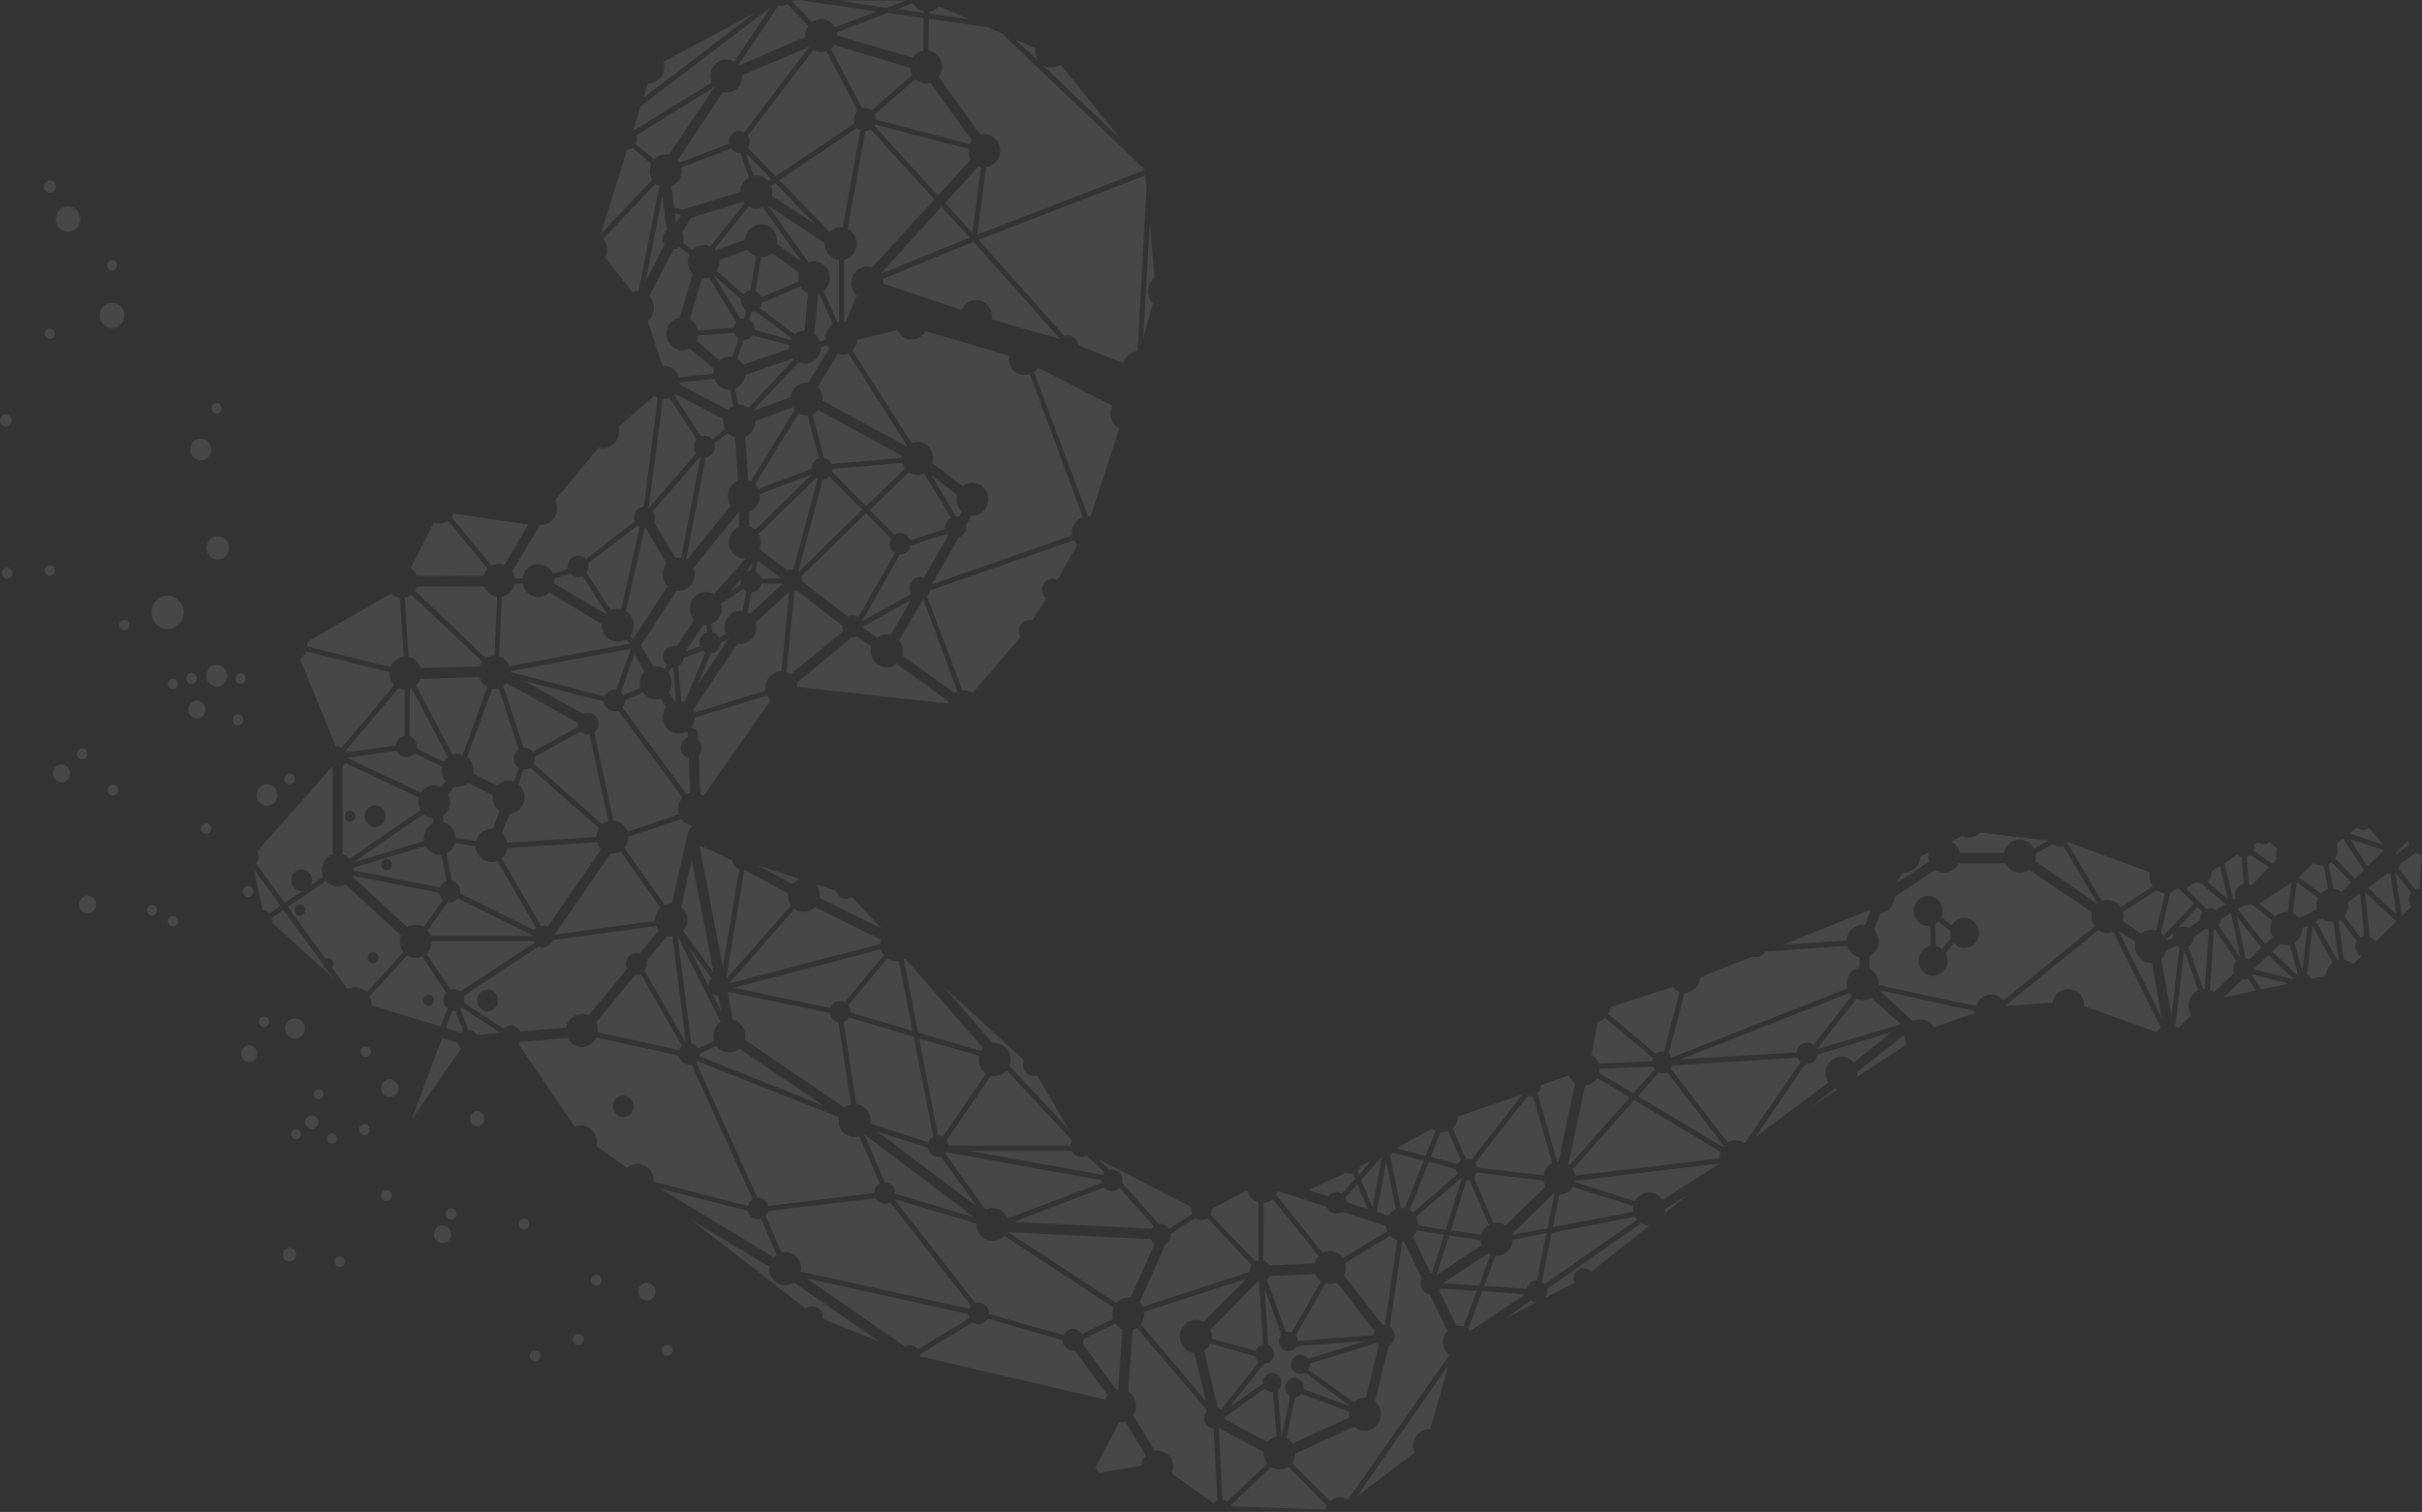 <?xml version="1.0" encoding="UTF-8"?> <svg xmlns="http://www.w3.org/2000/svg" width="796" height="497" viewBox="0 0 796 497" fill="none"><rect x="0" y="0" width="796" height="497" fill="#333333" stroke="none"/> <path fill-rule="evenodd" clip-rule="evenodd" d="M404.508 495.124L435.425 496.235C435.553 495.74 435.74 495.281 435.984 494.858L423.443 482.105C422.534 482.733 421.498 483.059 420.45 483.035C419.425 483.01 418.61 482.757 417.772 482.237L404.392 494.882C404.438 494.955 404.485 495.039 404.508 495.124ZM385.096 484.423L398.837 494.122C399.186 493.735 399.606 493.409 400.13 493.204L398.86 469.604C397.672 469.496 396.648 468.735 396.135 467.672C395.518 466.416 395.646 464.737 396.729 463.59L373.626 436.548L372.275 437.177L370.761 457.37C373.276 458.807 374.255 462.479 372.426 465.16L379.437 476.839C383.105 476.223 386.959 479.906 385.096 484.423ZM400.525 469.399L415.279 477.213C415.221 478.832 415.722 480.136 416.502 481.09L403.332 493.602C402.889 493.276 402.377 493.059 401.795 492.986L400.525 469.399ZM464.898 477.479C464.607 476.803 464.433 476.042 464.433 475.245C464.433 472.237 466.785 469.81 469.673 469.81C469.812 469.81 469.952 469.81 470.092 469.822L476.007 448.747L445.917 491.936L464.898 477.479ZM367.873 467.503C368.537 467.539 369.177 467.431 369.783 467.225L376.525 478.445C375.687 479.363 375.175 480.462 375.081 481.803L361.189 484.194C360.956 483.554 360.455 482.865 360.001 482.419L367.873 467.503ZM402.575 466.561L416.56 474.037C417.341 473.083 418.552 472.419 419.53 472.237L418.365 457.612C417.236 457.708 416.328 457.237 415.699 456.464L402.61 465.764C402.621 466.054 402.61 466.307 402.575 466.561ZM425.667 459.302L422.802 472.696C423.687 473.155 424.316 473.783 424.817 474.484L443.472 465.993C443.344 465.281 443.332 464.761 443.425 464.049L427.774 458.203C427.262 458.831 426.563 459.218 425.667 459.302ZM395.763 443.94C396.624 443.36 397.288 442.635 397.731 441.669L412.671 445.896C412.857 446.621 413.242 447.201 413.801 447.648L401.364 463.324C401.015 463.034 400.619 462.805 400.176 462.672L395.763 443.94ZM430.01 450.196C430.371 449.58 430.511 448.964 430.453 448.215L452.345 441.476C452.555 441.742 452.799 441.971 453.125 442.177L448.922 459.459C447.478 459.387 446.034 459.894 444.939 461.017L430.01 450.196ZM374.942 435.305C375.92 433.976 376.153 432.611 376.013 431.234L409.655 420.328L395.518 434.544C392.968 433.094 389.498 434 388.147 437.225C386.808 440.437 388.846 444.375 392.56 444.725L396.345 460.57L374.942 435.305ZM355.844 441.645L366.802 456.79C367.035 456.73 367.268 456.682 367.501 456.657L368.91 437.02C367.897 436.609 367.105 435.908 366.546 435.099L356.054 440.196C356.077 440.691 356.007 441.186 355.844 441.645ZM349.206 440.546C349.206 442.092 350.639 444.302 353.224 443.916L354.901 446.223L364.054 458.626C363.681 459.085 363.425 459.58 363.239 460.051L302.441 445.848L302.406 445.184L319.64 434.652C321.305 435.86 323.623 435.353 324.647 433.42L349.206 440.546ZM265.049 420.171L297.375 442.599C298.877 441.754 300.764 442.213 301.742 443.565L318.546 433.324C318.324 432.877 318.219 432.406 318.196 431.947L265.049 420.171ZM398.196 440.039C398.313 439.097 398.208 438.119 397.801 437.116L413.428 421.222C413.556 421.258 413.684 421.283 413.812 421.295L415.082 441.959C414.01 442.164 413.102 442.937 412.718 444.085L398.196 440.039ZM415.443 448.276L403.972 462.696L415.012 454.822C414.884 453.529 415.431 452.539 416.223 451.899C417.108 451.186 418.412 451.053 419.413 451.573C420.578 452.177 421.114 453.276 421.149 454.327C421.183 455.377 420.706 456.368 419.961 456.959L421.172 472.177L421.242 472.189L424.071 458.964C423.047 458.409 422.499 457.455 422.395 456.464C422.325 455.776 422.453 455.075 422.802 454.484C423.093 454 423.512 453.554 424.036 453.276C425.061 452.732 426.156 452.853 426.994 453.36C427.507 453.674 427.937 454.133 428.205 454.713C428.473 455.268 428.59 455.933 428.473 456.669L443.891 462.358L429.009 451.223C428.939 451.271 428.846 451.319 428.753 451.367C428.438 451.549 427.903 451.681 427.53 451.694C426.587 451.73 425.783 451.368 425.213 450.764C424.304 449.797 424.036 448.421 424.595 447.249C425.189 446.053 426.167 445.389 427.041 445.305C428.205 445.208 429.253 445.8 429.882 446.669L448.933 440.812L426.109 442.503C425.795 443.07 425.411 443.433 424.991 443.686C424.491 444 423.967 444.121 423.477 444.133C422.662 444.157 422.022 443.807 421.777 443.65C421.638 443.553 421.44 443.421 421.242 443.203C421.055 443.01 420.869 442.756 420.706 442.454C420.438 441.959 420.298 441.331 420.357 440.655C420.415 440.051 420.624 439.375 421.183 438.759L415.664 423.722L416.77 442.116C417.923 442.575 418.983 443.976 418.656 445.727C418.377 447.177 417.084 448.372 415.443 448.276ZM435.623 421.923C436.974 422.309 438.22 422.176 439.384 421.597L451.833 437.587C451.635 437.986 451.53 438.396 451.495 438.928L426.493 440.764C426.459 440.123 426.249 439.532 425.841 438.988L435.623 421.923ZM325.043 431.911C325.125 429.205 322.621 427.647 320.572 428.36L293.858 394.145L321.003 402.224C320.851 407.538 326.837 409.761 330.062 406.234L365.998 429.821C365.509 431.053 365.439 432.309 365.812 433.553L355.565 438.553C355.029 437.672 354.004 436.814 352.56 436.85C351.314 436.875 350.126 437.623 349.544 438.892L325.043 431.911ZM270.301 433.481C270.836 430.474 267.436 428.034 264.781 430.123L226.819 400.727L252.833 416.391C252.391 421.041 257.13 424.012 260.915 421.56L288.979 440.981L270.301 433.481ZM416.316 420.582C416.723 420.256 417.003 419.894 417.236 419.459L432.258 418.807C432.654 419.785 433.283 420.57 434.156 421.21L424.526 437.986C423.885 437.732 423.256 437.708 422.616 437.877L416.316 420.582ZM472.991 424.193L478.663 435.872C479.443 435.739 480.223 435.8 481.026 436.041L485.323 424.338L473.399 423.541C473.283 423.783 473.143 424 472.991 424.193ZM487.128 424.387L501.219 425.486L483.286 437.491C483.076 437.261 482.831 437.044 482.564 436.838L487.128 424.387ZM441.713 419.302C442.377 418.01 442.54 416.572 442.121 415.123L456.922 406.222C457.527 406.886 458.272 407.406 459.227 407.708L455.152 435.582C454.954 435.57 454.697 435.57 454.488 435.606L441.713 419.302ZM467.32 420.268C466.389 421.911 467.064 424.93 469.836 425.437L475.705 437.491C475.169 438.046 474.086 439.592 474.272 441.706C474.366 442.865 474.878 444.399 476.264 445.534L443.087 492.902C442.016 492.262 440.898 492.141 439.932 492.225C438.558 492.346 437.405 493.155 437.09 493.506L424.619 480.957C425.271 480.124 425.713 478.916 425.737 477.793L445.125 468.952C446.267 470.063 447.932 470.462 449.294 470.269C449.923 470.184 450.517 469.979 451.076 469.677C451.798 469.278 452.473 468.711 453.009 467.829C453.335 467.298 453.568 466.742 453.696 466.199C453.847 465.546 453.882 464.894 453.824 464.302C453.754 463.554 453.521 462.889 453.23 462.31C452.881 461.621 452.438 461.102 451.938 460.679L456.421 442.322C459.111 440.884 458.75 437.418 456.77 436.138L460.881 407.937C461.032 407.937 461.172 407.925 461.323 407.901L467.32 420.268ZM331.378 405.063L366.907 428.324C368.013 427.056 369.608 426.319 371.553 426.56L379.506 408.855C378.924 408.456 378.517 407.937 378.26 407.321L331.378 405.063ZM263.186 417.998C263.512 416.113 262.918 414.459 261.835 413.251C260.519 411.778 258.528 411.27 256.816 411.705L251.599 399.688C251.995 399.265 252.309 398.71 252.461 398.106C264.152 396.717 276.088 395.292 287.78 393.891C288.828 395.775 291.029 396.137 292.519 395.195L319.139 429.266C318.895 429.531 318.685 429.833 318.522 430.184L263.186 417.998ZM383.081 408.988L374.534 428.106C374.965 428.565 375.314 429.073 375.536 429.568L410.808 418.058C410.773 417.406 410.843 417.2 410.889 416.959C410.924 416.729 411.111 416.198 411.367 415.799L396.822 400.449C395.635 401.294 394.028 401.27 392.898 400.401L384.805 405.534C384.91 406.971 384.316 408.215 383.081 408.988ZM503.175 427.454L495 433.263L504.98 428.082C503.734 428.094 503.175 427.454 503.175 427.454ZM539.356 402.116L508.392 423.722C508.59 424.676 508.485 425.667 507.81 426.621L517.417 421.705C516.788 419.894 517.58 418.287 518.733 417.49C520.002 416.609 521.807 416.657 523.088 417.973L542.115 402.828C541.615 402.84 541.161 402.792 540.695 402.671C540.311 402.575 539.775 402.369 539.356 402.116ZM546.983 398.951L555.088 392.49L547.181 397.526C547.146 397.828 547.065 398.71 546.983 398.951ZM487.827 422.684L491.449 412.768C494.744 413.046 497.12 410.256 497.131 407.526L508.182 405.401L505.108 420.969C504.526 420.944 503.839 421.089 503.152 421.56C502.593 421.935 501.987 422.587 501.719 423.65L487.827 422.684ZM474.214 421.826L486.092 422.635L489.842 412.357C489.597 412.249 489.376 412.128 489.166 411.995L474.214 421.826ZM509.964 405.268L537.329 399.966C537.527 400.34 537.749 400.678 538.005 400.98L507.553 422.116C507.309 421.826 507.006 421.609 506.68 421.415L509.964 405.268ZM476.275 406.077L472.223 418.952L472.316 419.012L486.989 409.314C486.802 408.795 486.674 408.263 486.651 407.72L476.275 406.077ZM464.351 406.464L470.185 418.384C470.348 418.372 470.511 418.384 470.674 418.396L474.552 405.896L465.632 404.471C465.352 405.232 464.91 405.896 464.351 406.464ZM415.291 395.401L415.245 414.374C416.118 414.664 416.747 415.22 417.189 415.993L432.025 415.328C432.269 414.362 432.758 413.517 433.387 412.865L418.33 394.12C417.422 394.918 416.409 395.304 415.291 395.401ZM216.793 390.654L254.266 413.215C254.545 412.913 254.848 412.659 255.186 412.43L250.12 400.63C248.164 401.222 246.231 399.966 245.8 398.034L216.793 390.654ZM397.87 399.253C398.185 398.662 398.336 398.021 398.301 397.333L409.841 391.258C410.354 393.239 411.681 394.676 413.591 395.22V414.254C413.195 414.326 412.857 414.459 412.555 414.64L397.87 399.253ZM476.869 404.423L486.849 405.848C487.256 404.423 488.13 403.275 489.376 402.575L482.89 387.816C482.587 387.888 482.296 387.937 481.993 387.937L476.869 404.423ZM510.604 392.273L510.884 392.381L508.625 403.722L496.945 405.908L496.887 405.691L510.604 392.273ZM484.369 386.959C484.799 386.548 485.09 386.053 485.277 385.473L507.309 388.058C507.414 388.698 507.612 389.338 507.996 389.99L494.849 402.84C493.591 401.971 492.194 401.717 490.808 402.007L484.369 386.959ZM441.364 413.541L455.967 404.761C455.722 404.181 455.571 403.589 455.513 402.997L450.901 401.488C450.866 401.476 450.831 401.464 450.796 401.451L441.166 398.348C439.512 399.555 436.904 399.024 436.007 396.693L427.262 393.879L419.961 391.524C419.821 391.971 419.646 392.405 419.425 392.792L434.703 411.862C435.309 411.524 435.961 411.355 436.566 411.295C437.777 411.174 439 411.476 440.002 412.176C440.456 412.49 440.922 412.913 441.364 413.541ZM333.137 401.657L378.563 403.879C378.761 403.589 378.971 403.336 379.227 403.13L367.966 390.413C366.604 391.983 364.135 391.874 362.889 390.34L333.137 401.657ZM384.234 403.891L391.85 399.145C391.466 398.372 391.384 397.562 391.524 396.802L361.003 381.029L364.613 384.531C367.163 383.879 369.387 386.294 368.782 388.806L380.846 402.369C381.766 402.2 383.326 402.478 384.234 403.891ZM465.981 402.768C466.028 401.741 465.818 400.811 465.376 399.942L480.13 387.333C480.223 387.393 480.316 387.454 480.409 387.502L475.169 404.278L465.981 402.768ZM512.491 392.635C514.296 392.635 515.926 391.693 516.904 390.135L536.794 396.427C536.689 397.067 536.689 397.695 536.794 398.335C527.99 400.002 519.198 401.669 510.395 403.348L512.491 392.635ZM310.743 379.277L323.879 397.635C325.09 397.031 326.383 396.922 327.535 397.236C329.096 397.659 330.47 398.819 331.122 400.546L362.132 388.831C362.062 388.553 362.027 388.275 362.027 387.973L311.128 378.782C311.011 378.975 310.883 379.132 310.743 379.277ZM452.473 398.408L455.547 381.826L458.785 397.454C457.713 397.889 456.91 398.649 456.281 399.64L452.473 398.408ZM294.196 392.357L320.106 400.159L284.1 372.925L290.714 388.601C292.543 388.541 294.301 390.159 294.196 392.357ZM469.568 381.934L478.593 384.241C478.581 384.833 478.674 385.425 478.977 386.004L464.398 398.601C464.095 398.287 463.722 397.997 463.291 397.744L469.568 381.934ZM442.645 395.207C442.61 394.64 442.459 394.108 442.179 393.625L446.069 389.253L449.492 397.454L442.645 395.207ZM456.828 379.893L460.415 397.067C460.834 397.043 461.265 397.067 461.708 397.152L467.914 381.548L457.807 378.927C457.562 379.301 457.143 379.7 456.828 379.893ZM517.568 388.565L517.65 388.203L565.277 382.429L546.354 394.422C544.118 390.908 539.204 391.234 537.341 394.821L517.568 388.565ZM228.74 349.084L248.863 393.674C250.446 393.529 252.077 394.616 252.473 396.415L287.326 392.152C287.326 390.69 288.141 389.579 289.119 389.024L282.458 373.456C280.723 374.06 278.767 373.649 277.404 372.417C276.368 371.475 275.623 370.086 275.576 368.371C275.564 368.009 275.599 367.635 275.669 367.248L229.055 348.758C228.973 348.878 228.857 348.987 228.74 349.084ZM288.374 371.983L321.049 396.536L309.241 380.195C308.345 380.449 307.46 380.328 306.726 379.929C305.771 379.41 305.072 378.432 304.921 377.297L288.374 371.983ZM447.361 387.864L454.115 380.292L451.099 396.947L447.361 387.864ZM442.354 385.473C443.099 385.835 443.856 385.884 444.625 385.69L445.405 387.454L441.003 392.393C439.361 391.403 437.521 391.886 436.508 393.263L430.022 391.174L442.354 385.473ZM485.393 383.746L507.297 386.403C507.472 385.219 507.914 384.41 508.38 383.806C509.009 382.985 509.708 382.526 510.162 382.285L503.862 360.231C503.28 360.376 502.698 360.376 502.127 360.231L484.811 382.321C485.125 382.756 485.3 383.215 485.393 383.746ZM537.073 361.608C530.366 369.181 523.658 376.765 516.963 384.338C517.265 384.845 517.533 385.461 517.696 386.451L565.184 380.763C565.184 380.763 565.126 380.219 565.196 379.664C565.266 379.084 565.405 378.625 565.405 378.625L537.073 361.608ZM318.383 378.299H352.188C353.119 380.243 355.402 380.835 357.113 379.748L363.064 385.449C362.831 385.69 362.645 385.944 362.493 386.21L318.383 378.299ZM446.103 384.857L446.628 386.198L450.575 381.596L447.07 383.239C446.884 383.855 446.604 384.422 446.103 384.857ZM520.933 356.874C519.128 365.352 517.254 374.217 515.449 382.707C515.588 382.804 515.716 382.913 515.845 383.021L535.629 360.738L524.928 354.349C523.786 356.185 522.086 356.777 520.933 356.874ZM470.197 380.292L479.058 382.586C479.35 382.079 479.722 381.693 480.153 381.391L475.961 371.801C475.134 372.164 474.296 372.272 473.411 372.2L470.197 380.292ZM505.341 359.398C506.133 358.637 506.459 357.647 506.447 356.705L515.6 353.456C516.019 354.494 516.671 355.388 517.719 356.077L512.188 381.753C512.025 381.765 511.874 381.777 511.711 381.801L505.341 359.398ZM458.971 377.49L470.616 370.992C470.954 371.294 471.35 371.548 471.792 371.753L468.555 379.966L458.971 377.49ZM549.626 350.243L590.803 347.683C590.803 347.683 590.989 348.13 591.28 348.492C591.56 348.842 591.827 349.047 591.827 349.047L573.405 375.835C573.405 375.835 572.276 374.905 570.471 374.857C568.922 374.821 567.827 375.557 567.827 375.557L549.126 351.27C549.126 351.27 549.3 351.028 549.428 350.738C549.557 350.473 549.626 350.243 549.626 350.243ZM483.635 381.234C483.041 380.908 482.401 380.775 481.748 380.823L477.405 370.859C478.604 369.784 479.093 368.359 479.175 366.982L500.345 359.748L483.635 381.234ZM311.722 376.596C311.687 375.884 311.465 375.292 311.128 374.784L325.684 353.576C328.036 354.108 329.864 353.009 330.843 351.837L352.339 374.881C352.071 375.328 351.885 375.871 351.838 376.584L311.722 376.596ZM285.986 369.301C286.301 367.635 285.823 365.968 284.822 364.748C283.984 363.734 282.749 363.021 281.387 362.876L277.23 335.943C278.01 335.654 278.58 335.146 279 334.482L300.275 340.726L306.761 373.601C305.969 374.036 305.422 374.676 305.107 375.521L285.986 369.301ZM538.273 360.364L545.236 352.538C545.236 352.538 545.446 352.622 545.749 352.683C545.958 352.719 546.249 352.755 546.529 352.743C546.75 352.731 546.878 352.719 547.158 352.647C547.6 352.538 547.88 352.369 547.88 352.369L566.546 376.608C566.546 376.608 566.395 376.777 566.348 376.838C566.313 376.886 566.197 377.043 566.197 377.043L538.273 360.364ZM302.033 341.33L321.783 347.031C321.631 347.683 321.492 348.842 321.992 350.243C322.353 351.233 323.029 352.176 324.123 352.912L309.87 373.625C309.381 373.371 308.845 373.226 308.263 373.226L302.033 341.33ZM593.33 349.748L576.934 373.734L600.875 355.811C600.875 355.811 600.689 355.545 600.48 355.086C600.375 354.845 600.258 354.531 600.165 354.192C600.037 353.697 599.967 353.13 599.99 352.502C600.002 352.236 600.037 351.958 600.095 351.68C600.188 351.197 600.34 350.702 600.596 350.207C600.759 349.881 600.98 349.555 601.248 349.241C601.446 348.999 601.679 348.77 601.947 348.54C602.226 348.299 602.517 348.105 602.809 347.948C603.053 347.816 603.298 347.707 603.531 347.622C603.775 347.538 604.008 347.477 604.241 347.429C604.416 347.393 604.59 347.369 604.765 347.357C605.091 347.32 605.405 347.32 605.708 347.357C606.034 347.381 606.349 347.441 606.651 347.538C606.954 347.622 607.245 347.743 607.513 347.876C607.781 348.009 608.014 348.166 608.223 348.311C608.899 348.794 609.26 349.289 609.26 349.289L621.475 339.349L597.347 346.68C597.347 346.68 597.254 348.057 596.066 349.023C594.727 350.122 593.33 349.748 593.33 349.748ZM331.739 350.34L351.291 371.294L340.834 353.468C339.716 353.903 338.528 353.637 337.725 353.057C337.026 352.562 336.525 351.801 336.327 350.956C336.141 350.183 336.211 349.349 336.583 348.552L310.243 324.397L326.161 342.876C326.72 342.803 327.244 342.815 327.733 342.9C328.758 343.069 329.62 343.54 330.33 344.168C332.007 345.666 332.578 348.262 331.739 350.34ZM244.799 341.789C245.125 340.424 244.88 339.059 244.368 338.033C243.727 336.753 242.481 335.557 240.758 335.183L239.139 326.04L272.688 332.96C272.804 334.265 273.759 335.774 275.541 336.088L279.663 362.973C278.837 363.178 278.115 363.54 277.497 364.072L244.799 341.789ZM145.316 341.149L135.244 368.057L151.523 344.7C150.999 344.192 150.58 343.456 150.463 342.731L145.316 341.149ZM229.847 347.236C229.905 346.982 229.94 346.704 229.951 346.378L235.483 343.758C237.299 346.342 240.804 346.632 243.04 344.712L270.767 363.54L229.847 347.236ZM525.58 352.719C525.673 352.272 525.731 351.813 525.719 351.318L543.21 350.593C543.21 350.593 543.327 350.847 543.466 351.101C543.583 351.318 543.804 351.56 543.804 351.56L536.77 359.386L525.58 352.719ZM610.471 353.19C610.494 352.816 610.471 352.381 610.471 352.381L625.889 340.11C625.889 340.11 625.772 341.052 626.098 342.055C626.296 342.658 626.646 343.323 626.646 343.323L610.366 353.963C610.354 353.963 610.448 353.577 610.471 353.19ZM603.519 357.973C603.903 358.118 604.055 358.093 604.055 358.093L595.414 363.673L603.065 357.731C603.053 357.731 603.379 357.924 603.519 357.973ZM205.124 383.215L202.411 381.294L196.007 376.765C197.043 372.055 192.63 368.746 188.88 370.412L170.423 343.178C170.621 342.96 170.784 342.719 170.923 342.477L186.574 341.197C187.587 343.262 189.742 344.373 191.675 344.156C193.957 343.902 195.401 342.453 196.018 341.004L223.162 347.055C223.372 348.178 224.059 349.072 224.956 349.543C225.666 349.917 226.481 350.038 227.285 349.857L247.36 394.193C246.592 394.7 246.045 395.437 245.812 396.451L214.813 388.456C214.953 386.101 213.835 384.169 212.053 383.202C210.318 382.26 208.024 382.248 206.149 383.903C205.788 383.661 205.462 383.444 205.124 383.215ZM525.091 335.895L523.041 346.729C524.066 347.357 524.928 348.238 525.417 349.651L542.942 348.842C542.942 348.842 542.966 348.601 543.035 348.311C543.105 347.997 543.222 347.743 543.222 347.743L527.513 334.663C527.513 334.663 527.187 334.977 526.43 335.412C525.883 335.726 525.091 335.895 525.091 335.895ZM607.839 326.39L552.363 348.214L590.523 345.944C590.523 345.944 590.616 343.854 592.468 343.033C594.611 342.079 596.066 343.456 596.066 343.456L608.631 327.332C608.631 327.332 608.34 327.042 608.223 326.885C608.002 326.62 607.839 326.39 607.839 326.39ZM553.667 326.281L548.415 346.342C548.415 346.342 548.73 346.56 549.032 346.97C549.277 347.296 549.428 347.622 549.428 347.622L607.164 324.941C607.164 324.941 606.395 322.598 607.769 320.4C609.074 318.31 611.123 318.008 611.123 318.008L611.135 314.723C611.135 314.723 609.795 314.566 608.631 313.395C607.42 312.175 607.14 310.871 607.14 310.871L580.124 312.815C580.124 312.815 579.682 313.842 578.389 314.385C577.143 314.905 576.014 314.434 576.014 314.434L558.849 321.197C558.849 321.197 558.896 323.226 557.149 324.868C555.565 326.33 553.667 326.281 553.667 326.281ZM528.596 333.298L544.177 346.439C544.177 346.439 544.351 346.258 544.677 346.076C544.864 345.968 545.097 345.859 545.376 345.774C545.644 345.69 545.912 345.654 546.133 345.642C546.564 345.617 546.867 345.666 546.867 345.666L552.002 326.028C552.002 326.028 551.233 325.798 550.663 325.352C549.917 324.772 549.661 324.434 549.661 324.434L529.294 331.052C529.294 331.052 529.248 331.644 529.062 332.224C528.852 332.84 528.596 333.298 528.596 333.298ZM301.695 339.361L322.388 345.473C322.586 345.122 322.819 344.796 323.11 344.506L297.457 315.025C297.329 315.122 297.189 315.206 297.049 315.279L301.695 339.361ZM196.461 339.301L223.279 345.231C223.465 344.675 223.756 344.216 224.129 343.83L210.563 320.134C210.015 320.4 209.433 320.508 208.804 320.436L195.867 336.161C196.391 337.163 196.565 338.274 196.461 339.301ZM614.954 327.948L624.747 336.644L597.103 344.905L597.091 344.881L597.079 344.845L610.133 328.347C610.133 328.347 611.123 328.878 612.637 328.757C613.953 328.649 614.954 327.948 614.954 327.948ZM229.532 344.675L234.714 342.212C233.992 339.881 234.831 337.308 236.857 335.943L232.49 327.236L222.627 307.622L227.203 342.9C228.286 343.129 229.043 343.794 229.532 344.675ZM151.279 331.596L153.875 338.516C155.098 338.54 156.1 339.18 156.717 340.171L164.495 339.53L151.756 331.149C151.605 331.306 151.453 331.451 151.279 331.596ZM684.975 330.762L708.777 339.253C708.777 339.253 709.01 338.89 709.441 338.468C709.778 338.142 710.209 337.852 710.209 337.852L694.57 306.317C694.57 306.317 693.394 306.813 692.09 306.68C690.599 306.523 689.644 305.738 689.644 305.738L659.321 330.364L659.379 330.521L659.426 330.678L674.576 329.579C674.576 329.579 674.611 329.277 674.751 328.854C674.82 328.637 674.914 328.395 675.03 328.129C675.123 327.924 675.251 327.707 675.391 327.501C675.554 327.26 675.74 327.018 675.95 326.789C676.136 326.583 676.334 326.39 676.556 326.221C676.893 325.943 677.312 325.69 677.802 325.496C678.221 325.327 678.687 325.207 679.199 325.146C679.525 325.11 679.863 325.11 680.224 325.146C680.503 325.17 680.771 325.219 681.016 325.291C681.179 325.339 681.33 325.388 681.481 325.436C681.644 325.496 681.807 325.569 681.959 325.641C682.168 325.75 682.366 325.859 682.553 325.98C682.739 326.1 682.902 326.221 683.065 326.354C683.181 326.451 683.298 326.559 683.403 326.668C683.612 326.885 683.81 327.127 683.962 327.356C684.125 327.586 684.253 327.803 684.334 327.972C684.462 328.214 684.579 328.504 684.672 328.769C684.765 329.047 684.835 329.313 684.87 329.518C684.917 329.76 684.94 329.965 684.951 330.158C684.986 330.521 684.975 330.762 684.975 330.762ZM146.493 337.936L148.647 332.272C149.043 332.332 149.404 332.332 149.73 332.272C150.533 334.422 151.407 336.777 152.199 338.914C151.931 339.047 151.593 339.337 151.488 339.446L146.493 337.936ZM152.513 329.663C152.699 328.914 152.653 328.166 152.373 327.417L177.049 311.076C178.842 311.946 181.031 311.064 181.73 309.047L215.686 304.397C215.884 304.941 216.164 305.412 216.501 305.846L210.178 313.516C207.535 312.598 204.682 315.388 206.068 318.492L193.445 333.794C190.335 332.272 186.656 334.301 186.073 337.815L170.958 339.035C170.493 338.081 169.456 337.26 168.187 337.163C167.314 337.103 166.382 337.344 165.544 338.154L152.513 329.663ZM211.844 319.083L225.41 342.767L220.996 307.839C220.426 307.875 219.844 307.839 219.25 307.682L212.437 315.979C212.717 317.042 212.542 318.129 211.844 319.083ZM279.524 332.815L299.96 338.866L295.396 315.871C294.021 316.076 292.764 315.822 291.658 315.062L278.813 330.4C279.256 331.016 279.57 331.825 279.524 332.815ZM636.381 329.591L617.481 325.364L628.416 335.448C628.439 335.46 628.451 335.484 628.474 335.497L628.672 335.678C628.672 335.678 630.395 334.627 632.736 335.315C634.739 335.907 635.624 337.707 635.624 337.707L649.225 332.936C649.225 332.936 649.213 332.731 649.202 332.658C649.202 332.586 649.202 332.368 649.202 332.368L636.381 329.591ZM717.848 312.284L714.925 337.356C714.925 337.356 715.123 337.429 715.449 337.61C715.694 337.743 715.927 337.912 715.927 337.912L720.166 333.576C720.166 333.576 718.803 331.765 719.502 329.023C720.131 326.583 722.436 325.581 722.436 325.581L717.848 312.284ZM146.69 326.33L138.784 314.361C137.235 315.11 135.337 314.989 133.858 314.047L121.479 327.525C121.724 328.033 121.887 328.6 121.968 329.168C122.027 329.603 122.038 330.038 122.003 330.436L137.794 335.279L144.944 337.441L147.098 331.559C145.421 330.255 145.398 327.791 146.69 326.33ZM696.177 305.859L701.86 309.735C701.86 309.735 701.51 311.016 701.883 312.513C702.081 313.334 702.477 314.192 703.327 315.025C705.074 316.728 707.217 316.523 707.217 316.523L710.419 334.579L696.177 305.859ZM711.746 313.262C711.851 313.02 712.072 312.235 712.072 312.235L715.484 310.943C715.484 310.943 715.659 311.076 715.88 311.209C716.043 311.305 716.265 311.402 716.265 311.402L713.691 333.769L710.291 315.255C710.291 315.255 710.908 314.639 711.083 314.397C711.281 314.144 711.607 313.564 711.746 313.262ZM639.408 313.286C639.839 314.023 640.084 314.892 640.084 315.822C640.084 318.552 637.953 320.774 635.309 320.774C632.678 320.774 630.535 318.564 630.535 315.822C630.535 313.395 632.224 311.378 634.448 310.955C634.471 310.955 634.506 310.943 634.541 310.943L634.355 304.337C634.331 304.337 634.308 304.349 634.285 304.349C634.098 304.373 633.9 304.385 633.702 304.385C631.071 304.385 628.928 302.175 628.928 299.433C628.928 296.704 631.059 294.482 633.702 294.482C636.334 294.482 638.477 296.692 638.477 299.433C638.477 300.158 638.325 300.858 638.046 301.486L641.47 304.192C641.493 304.156 641.516 304.119 641.528 304.083C642.366 302.658 643.88 301.704 645.603 301.704C648.235 301.704 650.378 303.914 650.378 306.656C650.378 309.397 648.247 311.607 645.603 311.607C644.206 311.607 642.948 310.979 642.075 309.989L639.408 313.286ZM638.314 311.982L641.155 308.431C641.143 308.383 641.12 308.322 641.097 308.274C640.922 307.767 640.829 307.211 640.829 306.644C640.829 306.402 640.852 306.148 640.876 305.919L637.091 302.9C637.079 302.912 637.068 302.924 637.056 302.936C636.742 303.262 636.381 303.54 635.996 303.757L636.206 310.967C636.951 311.124 637.65 311.45 638.232 311.921C638.267 311.946 638.302 311.958 638.314 311.982ZM632.189 327.054L649.458 330.666C649.458 330.666 649.9 328.987 651.554 327.839C652.521 327.163 653.743 326.704 655.618 327.079C657.295 327.405 658.436 328.854 658.436 328.854L688.433 304.53C688.433 304.53 687.653 303.564 687.455 302.211C687.222 300.641 687.537 299.904 687.537 299.904L666.867 285.846C666.867 285.846 664.911 287.477 662.36 286.667C659.903 285.882 659.065 283.781 659.065 283.781H643.682C643.682 283.781 642.879 285.943 640.398 286.667C637.883 287.416 636.031 285.955 636.031 285.955L622.663 294.771C622.663 294.771 622.838 296.656 621.277 298.443C619.763 300.17 617.959 300.17 617.959 300.17L615.956 305.629C615.956 305.629 617.958 307.489 617.271 310.714C616.689 313.407 614.36 314.349 614.36 314.349L614.384 318.407C614.384 318.407 615.886 319.059 616.701 320.593C617.679 322.429 617.4 323.757 617.4 323.757L632.189 327.054ZM241.13 324.699L272.874 331.354C273.608 329.349 275.82 328.443 277.649 329.41L290.481 313.987C290.016 313.419 289.69 312.767 289.492 312.066L241.13 324.699ZM94.568 298.117L107.121 289.59C108.786 291.523 111.523 291.945 113.572 290.738L131.727 307.453C130.982 309.47 131.471 311.535 132.623 312.948L120.583 326.197C119.046 324.47 116.321 323.926 114.236 325.194L109.066 318.081C109.671 317.489 109.741 316.62 109.439 315.967C109.031 315.086 107.925 314.603 106.958 315.182L94.568 298.117ZM737.959 321.97C737.447 322.054 737.039 321.994 737.039 321.994L730.623 327.936L741.383 325.617L738.844 321.68C738.844 321.68 738.46 321.885 737.959 321.97ZM727.886 305.339L735.013 315.907C735.013 315.907 734.279 316.583 734.035 317.755C733.778 318.999 734.279 319.929 734.279 319.929L727.653 326.161C727.653 326.161 727.292 325.907 727.083 325.786C726.628 325.533 726.302 325.424 726.302 325.424L727.618 305.448C727.618 305.448 727.711 305.412 727.746 305.4C727.781 305.387 727.886 305.339 727.886 305.339ZM233.771 321.499C233.375 321.97 233.107 322.586 233.014 323.178C232.921 323.721 232.967 324.252 233.037 324.53L226.423 311.414L233.771 321.499ZM233.887 326.233C233.887 326.233 233.992 326.366 234.248 326.583C234.772 327.018 235.378 327.26 236.018 327.332L236.938 332.296L233.887 326.233ZM140.146 313.431L148.134 325.376C149.322 324.989 150.452 325.279 151.29 325.943L175.698 309.904C175.593 309.76 175.5 309.59 175.407 309.397H141.846C141.893 310.834 141.241 312.441 140.146 313.431ZM720.957 308.045L724.952 305.303C724.952 305.303 725.185 305.412 725.406 305.496C725.627 305.581 725.953 305.629 725.953 305.629L724.637 325.122C724.637 325.122 724.509 325.122 724.381 325.122C724.23 325.122 724.02 325.146 724.02 325.146L719.222 311.209C719.222 311.209 720.014 310.774 720.527 309.856C720.992 309.011 720.957 308.045 720.957 308.045ZM740.346 320.267L752.154 323.286L743.129 325.231L740.137 320.593C740.137 320.593 740.206 320.496 740.23 320.46C740.276 320.376 740.346 320.267 740.346 320.267ZM760.073 304.458L758.256 320.303C758.256 320.303 758.629 320.521 759.001 320.955C759.374 321.39 759.537 321.752 759.537 321.752L764.428 320.678C764.428 320.678 764.428 319.373 765.057 318.262C765.767 317.006 766.64 316.414 766.64 316.414L760.073 304.458ZM261.125 298.745C263.244 300.315 266.097 300.049 267.879 298.201L289.515 308.902C289.375 309.361 289.305 309.844 289.282 310.339L239.768 323.214L239.756 323.129L261.125 298.745ZM244.647 285.943L258.982 293.624C258.819 295.025 259.122 296.354 259.983 297.573L238.999 321.499C238.895 321.378 238.801 321.269 238.685 321.161L244.647 285.943ZM89.421 303.298L109.439 321.426L107.284 318.479C106.667 318.262 106.155 317.646 106.108 316.861L93.159 299.143L89.374 301.668C89.479 302.09 89.549 302.598 89.421 303.298ZM746.762 312.803L754.693 320.303C754.693 320.303 754.786 320.243 754.937 320.158C755.065 320.086 755.205 320.037 755.205 320.037L752.538 310.508C752.538 310.508 751.712 310.677 751.013 310.605C750.035 310.496 749.522 310.243 749.522 310.243L746.762 312.803ZM753.447 321.668C753.423 321.704 753.365 321.837 753.365 321.837L740.812 318.661V318.395L745.516 314.011L753.54 321.499C753.54 321.511 753.47 321.632 753.447 321.668ZM224.513 306.016C226.796 303.491 226.027 299.808 223.884 298.201L227.366 282.67L234.551 319.748L224.513 306.016ZM769.214 302.247L774.582 309.373C774.582 309.373 773.779 310.641 774.291 312.211C774.815 313.842 776.049 314.325 776.049 314.325L773.371 316.97C773.371 316.97 773.068 316.559 771.962 315.955C771.228 315.545 770.332 315.46 770.332 315.46L768.562 302.622C768.562 302.622 768.853 302.477 768.958 302.429C769.016 302.368 769.214 302.247 769.214 302.247ZM229.916 278.153L232.991 279.143L240.746 282.948C240.944 284.24 241.783 285.303 242.982 285.762L237.567 317.888L229.916 278.153ZM735.187 301.269L738.006 314.965C738.006 314.965 738.273 315.001 738.576 315.122C738.984 315.279 739.123 315.388 739.123 315.388L743.199 311.511L735.187 301.269ZM756.684 305.098L758.419 304.252L756.696 319.252L754.064 309.892C754.064 309.892 755.112 309.337 755.915 308.032C756.754 306.644 756.684 305.098 756.684 305.098ZM761.097 302.851L763.17 301.813C763.17 301.813 763.752 302.429 765.033 302.827C766.011 303.129 766.92 303.02 766.92 303.02L768.632 315.508C768.632 315.508 768.445 315.557 768.375 315.569C768.317 315.581 768.154 315.629 768.154 315.629L761.097 302.851ZM729.19 304.276L736.329 314.832L733.219 300.073L729.901 302.054C729.901 302.054 729.947 302.465 729.738 303.177C729.551 303.817 729.19 304.276 729.19 304.276ZM614.616 299.349L614.733 299.421L613.068 304.035C613.068 304.035 611.065 303.503 609.05 305.037C606.861 306.704 606.943 309.156 606.943 309.156L586.168 310.508L614.372 299.192L614.477 299.276L614.616 299.349ZM777.342 293.334L778.774 307.815C778.774 307.815 779.345 307.984 779.939 308.588C780.509 309.156 780.696 309.711 780.696 309.711L787.578 302.875L777.342 293.334ZM697.679 299.82L708.73 292.622C708.73 292.622 709.289 293.056 710.011 293.31C710.803 293.588 711.513 293.612 711.513 293.612L708.649 305.943C708.649 305.943 707.601 305.496 706.087 305.726C704.631 305.943 703.618 306.885 703.618 306.885L697.668 302.779C697.668 302.779 697.831 302.332 697.877 301.329C697.901 300.472 697.679 299.82 697.679 299.82ZM714.611 306.257L712.014 308.745L712.131 309.144L714.25 308.322C714.25 308.322 714.122 307.743 714.238 307.127C714.32 306.668 714.611 306.257 714.611 306.257ZM717.417 304.566C718.675 304.566 719.292 305.073 719.292 305.073L723.065 302.465C723.065 302.465 722.984 301.801 723.205 301.04C723.414 300.327 723.88 299.796 723.88 299.796L722.262 298.189L715.694 305.122C715.694 305.122 716.509 304.566 717.417 304.566ZM770.483 301.124L775.723 308.129C775.723 308.129 775.945 307.972 776.306 307.827C776.643 307.682 777.039 307.622 777.039 307.622L775.642 293.648L771.624 296.583C771.624 296.583 771.939 297.767 771.473 299.252C771.089 300.532 770.483 301.124 770.483 301.124ZM739.741 297.078C739.741 297.078 739.228 297.404 738.669 297.513C737.994 297.634 737.668 297.561 737.668 297.561L735.444 298.842L744.422 310.339L746.949 307.996C746.949 307.996 746.273 306.97 746.192 305.569C746.099 303.866 746.809 302.61 746.809 302.61L739.741 297.078ZM115.832 288.177L133.893 304.772C135.57 303.697 137.654 303.757 139.261 304.711L145.642 295.774C144.92 295.17 144.536 294.325 144.431 293.491L115.96 287.851C115.913 287.96 115.878 288.068 115.832 288.177ZM141.59 307.706L175.069 307.743C175.069 307.646 175.081 307.549 175.092 307.453L150.463 295.315C149.613 296.329 148.507 296.764 147.168 296.535L140.542 305.798C140.996 306.354 141.345 306.945 141.59 307.706ZM200.676 280.58L182.219 307.247L215.337 302.706C215.232 301.112 215.919 299.445 217.049 298.383L203.925 279.856C202.877 280.496 201.771 280.701 200.676 280.58ZM164.833 282.175L177.806 304.373C178.574 304.216 179.308 304.313 179.995 304.651L197.625 279.095C196.926 278.382 196.531 277.646 196.286 276.873L166.731 278.757C166.557 280.037 165.893 281.269 164.833 282.175ZM151.197 293.672L175.675 305.834C175.873 305.557 176.082 305.315 176.303 305.122L163.471 283.008C160.257 284.312 156.495 282.102 156.298 278.177L149.578 277.114C149.113 278.684 148.041 279.928 146.702 280.544L148.519 289.554C150.359 289.953 151.5 291.74 151.197 293.672ZM263.069 289.01L248.758 284.337L260.391 290.581C260.659 290.291 261.532 289.373 263.069 289.01ZM269.369 295.194L289.631 305.134L279.989 294.904C279.395 295.315 278.825 295.46 278.301 295.496C277.73 295.532 277.218 295.424 276.775 295.23C276.135 294.965 275.541 294.457 275.145 293.781C274.97 293.491 274.842 293.165 274.761 292.803C272.525 292.078 270.289 291.354 268.053 290.617C268.379 290.943 268.985 291.8 269.264 292.851C269.451 293.624 269.486 294.457 269.369 295.194ZM754.832 289.94L753.551 300.206C753.551 300.206 754.041 300.387 754.751 300.967C755.263 301.378 755.589 301.861 755.589 301.861L758.722 300.243C758.745 300.23 758.768 300.218 758.792 300.206L761.4 298.914C761.4 298.914 761.19 298.044 761.272 297.187C761.4 295.786 761.843 295.11 761.843 295.11L754.832 289.94ZM742.477 297.066L753.086 290.122L751.863 299.759C751.863 299.759 750.815 299.651 749.79 300.013C748.544 300.46 747.845 301.221 747.845 301.221L742.477 297.066ZM83.354 285.605L92.216 297.718L88.606 300.218C88.012 299.554 87.267 299.143 86.288 299.059L83.354 285.605ZM718.477 292.078L721.714 289.916C721.714 289.916 722.064 290.158 722.611 290.291C723.054 290.399 723.333 290.387 723.426 290.387L731.461 297.199L728.282 299.107C728.282 299.107 727.63 298.66 726.792 298.576C725.848 298.491 725.185 298.817 725.185 298.817L718.477 292.078ZM717.697 293.636L721.086 297.03L711.024 307.658C711.024 307.658 710.675 307.259 710.559 307.127C710.465 307.03 710.163 306.776 710.163 306.776L711.246 302.151L713.283 293.358C713.283 293.358 713.901 293.189 714.529 292.767C715.298 292.247 715.729 291.704 715.729 291.704L717.697 293.636ZM679.537 276.8L706.658 286.776C706.658 286.776 706.308 287.972 706.611 289.397C706.89 290.713 707.496 291.39 707.496 291.39L696.981 298.262C696.981 298.262 696.154 296.728 694.221 296.088C692.393 295.484 690.786 296.16 690.786 296.16L679.374 276.993C679.374 276.993 679.432 276.921 679.443 276.909C679.513 276.836 679.537 276.8 679.537 276.8ZM787.252 286.957L792.504 293.407C792.504 293.407 791.7 294.192 791.7 295.689C791.7 297.127 792.515 297.996 792.515 297.996L789.406 301.1L787.252 286.957ZM205.194 278.781L218.435 297.465C219.18 297.127 219.96 296.97 220.752 296.994L226.132 273.551C226.132 273.551 226.225 273.177 226.446 272.839C226.667 272.513 227.145 272.247 227.145 272.247L227.273 271.317C226.714 271.22 226.213 271.039 225.759 270.81C225.049 270.435 224.432 269.916 223.943 269.24L206.522 275.013C206.545 276.365 206.068 277.754 205.194 278.781ZM668.975 280.544L674.611 277.477C674.611 277.477 675.146 278.044 676.253 278.225C677.231 278.394 678.116 277.972 678.116 277.972L689.342 297.006L689.307 297.042L689.26 297.078L668.812 283.056C668.812 283.056 669.01 282.609 669.045 281.776C669.091 281.015 668.975 280.544 668.975 280.544ZM99.319 292.899C99.249 292.899 99.226 292.899 99.144 292.899C97.246 292.899 95.721 291.305 95.721 289.349C95.721 287.38 97.258 285.798 99.144 285.798C101.043 285.798 102.568 287.392 102.568 289.349C102.568 289.892 102.452 290.411 102.242 290.87C102.23 290.907 102.23 290.895 102.219 290.931L106.248 288.189C104.944 284.965 106.632 281.8 109.322 280.834L109.299 252.114C109.252 252.09 109.206 252.066 109.147 252.041L84.565 279.795C85.229 281.027 85.124 282.646 84.134 283.841L93.567 296.8L99.319 292.899ZM766.221 283.395L772.742 290.025L769.528 293.165C769.528 293.165 769.086 292.827 768.352 292.513C767.537 292.163 766.815 292.175 766.815 292.175L765.255 284.035C765.255 284.035 765.557 283.878 765.802 283.708C766.035 283.552 766.221 283.395 766.221 283.395ZM755.496 288.358L760.247 283.781C760.247 283.781 761.039 284.3 761.994 284.469C762.937 284.638 763.613 284.518 763.613 284.518L765.138 292.332C765.138 292.332 764.521 292.477 763.857 292.875C763.17 293.286 762.786 293.721 762.786 293.721L755.496 288.358ZM725.336 289.771L732.241 295.581L729.598 284.723L726.838 286.523C726.838 286.523 726.978 287.465 726.454 288.479C726.011 289.337 725.336 289.771 725.336 289.771ZM785.61 287.163L787.601 300.641L778.239 291.837L784.725 287.102C784.888 287.138 784.993 287.151 785.167 287.163C785.389 287.175 785.61 287.163 785.61 287.163ZM116.274 286.124L144.641 291.704C145.002 290.738 145.771 289.977 146.795 289.639L145.095 280.991C142.778 281.221 140.81 279.965 139.855 278.044L116.227 285.254C116.274 285.556 116.286 285.834 116.274 286.124ZM739.03 281.39C738.704 281.583 738.425 281.655 738.425 281.655L739.065 290.641C739.065 290.641 739.333 290.738 739.543 290.846C739.857 291.015 739.962 291.1 739.962 291.1L745.703 285.025L739.543 281.027C739.543 281.039 739.345 281.196 739.03 281.39ZM630.255 284.421C630.384 284.24 630.477 284.035 630.582 283.829C630.651 283.684 630.721 283.527 630.768 283.382C630.815 283.262 630.849 283.153 630.884 283.044C630.954 282.803 631.001 282.573 631.036 282.38C631.059 282.235 631.082 282.114 631.082 282.006C631.106 281.776 631.106 281.631 631.106 281.631L633.819 280.303C633.819 280.303 633.702 281.148 633.702 281.426C633.702 281.667 633.749 282.163 633.784 282.404C633.819 282.609 633.993 283.237 633.993 283.237L623.152 290.411L625.365 286.849C625.365 286.849 625.842 286.909 626.471 286.837C626.774 286.8 627.123 286.716 627.461 286.607C627.635 286.547 627.822 286.486 627.996 286.402C628.253 286.281 628.532 286.124 628.765 285.967C628.986 285.822 629.138 285.701 629.312 285.532C629.475 285.387 629.615 285.23 629.801 285.025C629.999 284.795 630.104 284.651 630.255 284.421ZM731.077 283.757L731.904 287.368L734 295.75L734.803 295.303C734.803 295.303 734.477 294.542 734.594 293.612C734.768 292.271 735.735 291.076 736.958 290.629C737.202 290.544 737.412 290.508 737.412 290.508L736.736 281.74C736.736 281.74 736.259 281.643 735.933 281.462C735.513 281.221 735.234 281.003 735.234 281.003L731.077 283.757ZM794.483 292.211C794.844 292.139 795.147 292.139 795.147 292.139L795.974 280.931C795.974 280.931 795.461 280.894 794.891 280.677C794.39 280.484 794.017 280.279 794.017 280.279L788.8 284.071C788.8 284.071 788.777 284.361 788.602 284.892C788.474 285.279 788.276 285.556 788.276 285.556L793.843 292.404C793.854 292.392 794.099 292.271 794.483 292.211ZM768.177 279.783C768.038 281.148 767.351 282.126 767.351 282.126L773.988 288.89L776.888 286.003L770.076 275.568L767.875 277.235C767.875 277.223 768.329 278.322 768.177 279.783ZM772.311 275.798L778.076 284.771L783.502 279.518L772.311 275.798ZM112.583 251.776C112.944 251.51 113.223 251.244 113.514 250.81L137.642 262.174C137.293 263.503 137.479 265.121 138.178 266.329L114.9 282.307C114.294 281.607 113.526 281.1 112.606 280.798L112.583 251.776ZM745.947 276.861L748.37 278.926C748.37 278.926 748.008 279.481 748.008 280.629C748.008 281.426 748.416 282.199 748.416 282.199L746.879 283.866L740.532 279.675C740.532 279.675 740.707 279.336 740.777 278.757C740.87 278.044 740.765 277.67 740.765 277.67L742.116 276.921C742.116 276.921 742.757 277.501 743.979 277.501C745.214 277.489 745.947 276.861 745.947 276.861ZM139.191 267.621C140.018 268.394 141.078 268.889 142.289 268.998L142.51 270.58C140.286 271.547 138.97 274.022 139.354 276.474L116.041 283.539L139.191 267.621ZM643.74 279.204C643.857 279.481 644.101 280.363 644.101 280.363H658.669C658.669 280.363 658.751 279.711 659.158 278.914C659.729 277.803 660.917 276.402 662.943 276.063C663.909 275.894 664.794 276.039 665.493 276.269C667.612 276.981 668.474 278.938 668.474 278.938L673.237 276.329L650.727 273.696C650.727 273.696 649.749 274.88 647.967 275.218C646.209 275.556 644.823 274.832 644.823 274.832L641.318 276.583C641.318 276.583 642.087 277.066 642.32 277.271C642.541 277.464 642.948 277.911 643.135 278.153C643.309 278.394 643.612 278.926 643.74 279.204ZM167.442 267.501C170.097 267.307 171.808 265.387 172.274 263.116C172.798 260.508 171.354 258.563 170.295 257.742L172.053 252.899C172.787 252.959 173.509 252.79 174.219 252.319L196.868 272.211C196.379 272.984 196.041 273.938 196.03 275.17L166.72 277.03C166.533 275.858 165.928 274.675 165.02 273.853L167.442 267.501ZM149.776 275.435L156.472 276.498C157.054 274.252 159.15 272.356 161.922 272.525L164.216 266.607C162.586 265.52 161.654 263.406 161.91 261.401L153.84 257.319C152.583 258.467 150.952 258.914 149.287 258.563L147.378 261.112C148.565 263.575 147.832 266.631 145.468 268.189L145.759 270.303C147.541 270.713 149.625 272.44 149.776 275.435ZM772.16 273.974L774.629 272.066C774.629 272.066 775.525 272.851 776.678 272.851C777.994 272.851 778.646 272.271 778.646 272.271L783.362 277.706L772.16 273.974ZM175.349 251.003L197.916 270.979C198.417 270.544 199.057 270.146 199.942 269.904L193.736 241.401C192.536 241.534 191.616 241.148 190.859 240.387L175.686 248.781C175.803 249.469 175.744 250.206 175.349 251.003ZM114.073 249.083L138.318 260.58C139.622 258.479 142.359 257.392 145.025 258.696L146.434 256.836C145.165 255.339 144.967 253.551 145.258 252.054L136.21 247.573C134.615 249.602 131.471 249.203 130.411 246.752L114.073 249.083ZM227.471 239.251L228.88 239.807C229.159 240.109 229.323 240.508 229.334 240.918L229.427 243.092C230.883 244.348 231.034 246.776 229.637 248.249L230.161 260.93C230.545 261.112 230.918 261.317 231.256 261.595L253.276 230.157C252.81 229.71 252.426 229.203 252.135 228.599L228.321 235.918C228.321 236.776 227.972 238.128 227.25 239.058L227.471 239.251ZM204.554 232.548L225.666 261.112C226.039 260.918 226.435 260.761 226.842 260.641L226.411 249.227C224.618 248.756 223.838 247.271 223.768 245.967C223.698 244.445 224.478 242.947 226.143 242.38L226.097 241.015L225.701 240.459C223.523 241.751 221.113 241.208 219.529 239.735C217.794 238.116 217.084 234.964 218.947 232.404L217.165 229.638C214.65 230.447 212.437 229.312 211.273 227.633L205.357 230.169C205.369 231.087 205.09 231.884 204.554 232.548ZM155.517 254.3L163.366 258.261C163.587 258.008 164.344 257.247 165.66 256.836C166.475 256.583 167.721 256.51 168.862 256.933L170.562 252.404C168.117 250.81 168.56 247.585 170.481 246.341L163.913 226.16C163.238 226.353 162.539 226.389 161.817 226.292L153.514 248.853C155.215 250.23 155.89 252.38 155.517 254.3ZM136.909 246.027C137.246 244.082 136.152 242.476 134.65 241.957L134.685 226.474C134.906 226.413 135.115 226.329 135.313 226.244L147.191 248.913C146.632 249.348 146.19 249.868 145.852 250.471L136.909 246.027ZM136.734 225.302C137.514 224.565 137.829 223.986 138.166 223.164C144.536 222.959 151.139 222.73 157.52 222.524C157.811 223.527 158.324 224.227 158.731 224.686C159.383 225.399 160.036 225.725 160.175 225.797L152.094 248.104C151.069 247.73 149.823 247.682 148.728 248.068L136.734 225.302ZM165.45 225.447C165.823 225.181 166.172 224.879 166.475 224.517L189.881 237.573C189.835 238.044 189.905 238.503 190.033 238.95L175.034 247.174C174.184 246.099 173.089 245.725 172.03 245.81L165.45 225.447ZM132.996 241.812C131.226 242.126 130.225 243.611 130.131 245.085L113.759 247.343C113.689 247.186 113.619 247.066 113.526 246.909L131.005 226.147C131.622 226.449 132.274 226.631 132.984 226.655V241.812H132.996ZM116.705 240.52L129.631 225.169C128.361 223.901 127.942 222.271 128.012 220.942L100.565 214.13C100.146 215.121 99.575 215.918 98.609 216.594L110.335 245.302C110.964 245.254 111.616 245.351 112.292 245.737L116.705 240.52ZM195.319 240.749C195.762 240.447 196.519 239.614 196.682 238.382C196.763 237.826 196.729 237.21 196.437 236.498C195.995 235.387 194.912 234.469 193.596 234.348C193.002 234.3 192.385 234.372 191.71 234.734L172.519 223.913L198.499 230.58C198.685 232.875 201.025 234.493 203.191 233.575L224.315 262.162C223.011 263.587 222.475 265.665 223.116 267.67L206.207 273.419C205.532 271.365 203.715 269.88 201.561 269.747L195.319 240.749ZM242.4 211.594C244.286 211.944 246.243 211.232 247.489 209.565C248.408 208.345 248.886 206.594 248.35 204.638L259.401 194.48L256.816 220.688C255.966 220.688 255.209 220.894 254.604 221.196C253.998 221.498 253.544 221.836 253.113 222.271C252.438 222.959 251.995 223.804 251.762 224.65C251.518 225.568 251.518 226.486 251.634 227.041L228.123 234.276C228.03 233.937 227.913 233.623 227.774 233.321L242.4 211.594ZM262.056 225.809L311.605 231.28C311.64 231.051 311.698 230.833 311.768 230.628L294.662 218.225C292.962 219.662 290.621 219.674 288.874 218.684C287.023 217.621 285.649 215.097 286.394 212.452L281.573 209.191C281.061 209.408 280.548 209.493 280.013 209.444L261.812 224.469C261.951 224.928 262.033 225.374 262.056 225.809ZM219.844 227.573C221.276 225.471 220.95 222.778 219.622 221.087L220.81 219.36C220.938 219.384 221.055 219.396 221.183 219.396L222.196 230.399C222.044 230.423 221.893 230.459 221.742 230.507L219.844 227.573ZM222.895 218.998C224.373 218.152 224.665 216.86 224.734 216.232L231.093 213.949C231.314 214.142 231.57 214.324 231.838 214.469L225.095 230.737C224.665 230.544 224.152 230.423 223.896 230.387L222.895 218.998ZM304.665 195.906C305.294 195.447 305.655 194.843 305.748 194.034L352.921 177.608C353.236 178.212 353.62 178.719 354.062 179.13L347.436 190.64C345.632 189.734 343.815 190.555 342.953 191.98C342.15 193.309 342.185 195.362 343.838 196.654L339.262 203.961C336.141 203.031 333.672 206.558 335.442 209.36L319.687 227.79C318.662 227.077 317.521 226.788 316.286 226.884L304.665 195.906ZM296.502 215.386C297.003 213.454 296.49 211.739 295.512 210.483L303.43 196.908L314.668 227.295C314.26 227.476 313.969 227.669 313.736 227.838L296.502 215.386ZM167.779 220.93C167.779 220.821 167.779 220.725 167.768 220.616L207.395 213.237L202.516 226.775C200.793 226.474 199.337 227.476 198.743 228.925L167.779 220.93ZM208.536 215.145L211.762 220.688C210.574 221.969 209.887 223.937 210.528 226.135L204.868 228.454C204.67 228.08 204.391 227.766 204.041 227.476L208.536 215.145ZM261.113 194.166L258.423 220.942C258.959 221.111 259.436 221.365 259.867 221.691L277.183 207.403C276.938 206.896 276.834 206.316 276.857 205.688L261.66 193.949C261.486 194.058 261.299 194.118 261.113 194.166ZM233.538 214.783L229.241 225.169L239.57 209.867L236.729 211.461C236.612 213.08 235.518 214.577 233.538 214.783ZM210.621 212.15L214.743 219.094C216.094 218.889 217.305 219.191 218.388 219.915L219.238 218.647C217.643 217.295 217.619 215.254 218.469 213.901C219.273 212.597 220.88 211.944 222.382 212.452L228.181 203.732C226.109 201.401 226.47 198.261 227.995 196.461C229.753 194.384 232.478 193.997 234.656 195.314L244.962 183.683C244.962 183.683 244.962 183.683 244.95 183.683C244.286 183.695 243.844 183.623 243.355 183.478C242.994 183.369 242.213 183.091 241.456 182.439C240.618 181.715 240.152 180.905 239.861 180.084C239.57 179.239 239.465 178.2 239.652 177.186C239.815 176.328 240.187 175.495 240.781 174.758C241.282 174.118 242.097 173.478 242.912 173.176V168.284C242.889 168.272 242.865 168.272 242.831 168.26L227.913 186.678C229.288 189.746 227.11 194.601 222.429 194.166L210.621 212.15ZM133.054 196.473C133.462 202.886 133.881 209.493 134.277 215.894C135.104 216.075 135.861 216.425 136.525 216.981C137.072 217.44 137.549 218.007 137.934 218.768C138.062 219.022 138.178 219.336 138.26 219.626L157.59 219.07C157.8 218.454 158.114 217.923 158.498 217.428L135.197 195.483C135.127 195.531 135.046 195.604 134.964 195.652C134.51 195.978 134.021 196.195 133.567 196.34C133.45 196.377 133.334 196.413 133.229 196.437C133.171 196.449 133.113 196.461 133.054 196.473ZM100.949 212.5C100.984 212.029 100.949 211.546 100.88 211.063L128.431 195.096C129.305 195.942 130.294 196.401 131.377 196.546L132.705 215.833C130.062 216.111 128.699 218.225 128.361 219.312L100.949 212.5ZM164.961 196.099L164.006 215.713C165.648 216.244 166.813 217.343 167.442 219.046L207.057 211.546L205.753 210.145C201.654 212.572 197.485 209.034 197.8 205.133L180.565 194.746C177.829 197.512 172.682 196.413 171.785 191.811L169.119 191.823C168.886 192.947 168.373 193.937 167.546 194.734C166.906 195.362 165.998 195.906 164.961 196.099ZM136.373 194.203C136.711 193.695 136.885 193.248 137.025 192.814C144.303 192.79 151.826 192.765 159.104 192.753C159.651 194.106 160.396 194.806 161.118 195.314C162.015 195.942 162.958 196.099 163.401 196.159L162.516 215.495C161.433 215.495 160.443 215.845 159.686 216.353L136.373 194.203ZM231.174 205.362L225.27 214.167L230.091 212.464C229.427 210.507 230.452 208.406 232.42 207.826L232.164 205.435C231.826 205.435 231.5 205.41 231.174 205.362ZM283.669 206.401C283.692 206.268 283.704 206.123 283.704 205.978L299.436 197.162L292.74 208.659C291.215 208.261 289.573 208.575 288.281 209.589L283.669 206.401ZM233.817 205.072L234.062 207.766C235.075 208.007 235.913 208.696 236.379 209.65L238.557 208.466C237.625 206.051 238.266 204.142 239.221 202.874C240.478 201.208 242.388 200.616 244.053 200.845L245.299 194.251C244.927 194.07 244.659 193.828 244.379 193.526L236.985 198.369C237.334 199.553 237.404 201.304 236.403 202.898C235.879 203.72 235.168 204.529 233.817 205.072ZM207.034 209.022C209.899 205.374 207.232 201.413 205.695 200.785L211.913 173.562C211.995 173.562 212.076 173.55 212.158 173.55L219.122 185.157C217.27 187.379 217.421 190.7 219.436 192.669L208.071 210.121L207.034 209.022ZM263.64 191.111C263.675 190.748 263.675 190.048 263.407 189.396L284.636 168.743L292.88 176.98C292.077 178.393 292.286 180.64 294.15 181.787L282.074 202.85C281.037 202.198 279.71 202.162 278.685 202.729L263.64 191.111ZM192.746 188.285C193.468 187.282 193.584 186.135 193.293 185.132L209.596 172.717C209.806 172.898 209.992 173.031 210.248 173.164L204.181 200.157C203.052 199.915 201.817 200.024 200.746 200.592L192.746 188.285ZM246.976 194.662L245.695 201.389C245.951 201.522 246.196 201.679 246.429 201.86L257.037 192.029C257.014 191.956 256.991 191.884 256.967 191.823L250.237 191.848C249.969 193.273 248.711 194.601 246.976 194.662ZM182.114 191.811C182.207 191.304 182.207 190.785 182.172 190.253L187.389 188.454C188.391 189.686 190.079 190.036 191.465 189.372L199.372 201.606C199.29 201.691 199.197 201.787 199.127 201.884L182.114 191.811ZM245.264 188.055C245.264 188.055 245.835 187.572 246.697 187.56L247.419 184.818L245.264 188.055ZM243.541 190.29L239.756 194.565L243.587 192.065C243.424 191.521 243.413 190.833 243.541 190.29ZM373.859 115.421L376.793 61.991L376.421 57.691L321.585 78.815L349.87 110.506C351.757 109.866 354.004 110.905 354.388 113.501L369.189 119.395C369.771 117.209 371.623 115.603 373.835 115.434C373.847 115.421 373.847 115.421 373.859 115.421ZM325.998 105.047C326.01 104.999 326.01 104.999 326.01 104.95C326.056 104.673 326.068 104.383 326.068 104.093C326.068 101.086 323.716 98.658 320.828 98.658C318.72 98.658 316.904 99.938 316.077 101.798C316.054 101.859 316.065 101.822 316.042 101.883L290.283 93.235C290.295 92.704 290.26 92.245 290.12 91.689L319.92 79.455L348.45 111.448L325.998 105.047ZM367.838 140.857C366.126 139.963 364.95 138.115 364.95 136.001C364.95 135.047 365.183 134.154 365.602 133.381L341.16 120.82C340.799 121.4 340.345 121.883 339.809 122.281L357.556 169.649C357.859 169.649 358.161 169.661 358.464 169.722L367.838 140.857ZM791.409 276.45L787.182 280.568C787.182 280.568 787.287 280.629 787.357 280.689C787.391 280.713 787.496 280.798 787.496 280.798L791.758 277.67C791.758 277.67 791.642 277.392 791.56 277.09C791.467 276.788 791.409 276.45 791.409 276.45ZM338.47 122.97C337.934 123.163 337.387 123.248 336.781 123.248C333.09 123.248 331.367 120.18 331.623 117.293C331.634 117.185 331.646 117.064 331.658 116.955L304.211 108.827C303.314 110.494 301.602 111.605 299.634 111.605C297.561 111.605 295.768 110.361 294.918 108.537L281.806 111.653C281.631 113.235 281.014 114.25 280.129 115.144L299.576 145.627C301.509 144.842 303.675 145.349 305.084 146.726C306.435 148.043 307.122 150.108 306.505 152.294L316.345 159.818C316.345 159.818 317.998 158.296 320.513 158.767C324.764 159.552 326.278 165.12 323.064 168.164C322.097 169.069 320.723 169.637 319.233 169.54L317.463 172.584C317.789 174.251 316.904 176.074 315.11 176.666L306.225 192.101L352.386 175.99C351.92 172.451 354.225 170.507 355.879 169.939L338.47 122.97ZM295.733 182.282L283.308 204.227L299.553 195.181C298.749 193.961 298.819 192.379 299.588 191.232C300.391 190.024 301.928 189.263 303.617 189.891L311.757 175.821C311.605 175.676 311.489 175.531 311.372 175.374L299.262 179.299C298.994 180.978 297.585 182.355 295.733 182.282ZM142.58 171.811L135.011 186.666C135.872 187.306 136.571 188.128 136.99 189.36L158.929 189.287C159.209 188.248 159.698 187.524 160.257 186.92L147.214 171.171C146.493 171.666 145.736 171.968 144.886 172.065C144.175 172.149 143.383 172.101 142.58 171.811ZM250.19 190.169L256.746 190.133L249.072 184.299L248.292 187.862C249.189 188.273 249.876 189.058 250.19 190.169ZM260.74 187.222L268.764 157.294C268.612 157.221 268.473 157.125 268.344 157.04L249.317 175.495C250.155 177.004 250.272 178.9 249.561 180.495C252.554 182.753 255.791 185.229 258.807 187.512C259.25 187.294 259.914 187.101 260.74 187.222ZM148.437 169.987L161.538 185.942C161.829 185.785 162.446 185.446 163.378 185.35C164.041 185.277 164.903 185.289 165.811 185.652L173.625 172.439L149.101 168.84C148.926 169.251 148.717 169.637 148.437 169.987ZM270.406 157.608L262.336 187.922C262.394 187.971 262.441 188.007 262.487 188.055L283.39 167.524L272.56 156.618C272.013 157.185 271.256 157.56 270.406 157.608ZM177.445 172.548C177.573 172.56 177.712 172.56 177.841 172.56C180.74 172.56 183.081 170.12 183.081 167.125C183.081 166.159 182.836 165.253 182.417 164.468L196.74 147.137C196.775 147.149 196.822 147.161 196.857 147.173C197.276 147.282 197.707 147.342 198.149 147.342C201.049 147.342 203.389 144.903 203.389 141.907C203.389 141.412 203.32 140.893 203.191 140.422L214.988 130.071C215.384 130.373 215.908 130.663 216.222 130.784L211.576 166.485C210.586 166.533 209.445 167.161 208.874 168.164C208.35 169.094 208.164 170.193 208.618 171.376L192.583 183.852C190.545 181.292 185.957 182.959 186.656 186.98L181.776 188.719C180.717 186.183 178.236 185.108 176.059 185.495C173.974 185.869 172.111 187.584 171.75 190.12L169.188 190.145C169.095 189.311 168.839 188.562 168.385 187.838L177.445 172.548ZM285.858 167.693L293.987 175.76C295.745 174.553 298.388 175.265 299.134 177.608L310.743 173.852C310.464 172.198 311.407 170.688 312.513 170.12L303.722 155.615C302.021 156.461 300.03 156.219 298.598 155.205L285.858 167.693ZM246.231 168.2V172.995C246.976 173.212 247.617 173.586 248.187 174.094L266.959 155.881L249.689 162.403C249.992 164.734 248.711 167.306 246.231 168.2ZM306.132 156.171L314.155 169.71C314.505 169.71 314.866 169.758 315.215 169.891L316.17 168.236C314.295 166.545 314.086 164.226 314.528 162.632L306.132 156.171ZM230.149 150.084C230.173 150.096 230.208 150.108 230.231 150.12C228.123 161.135 225.98 172.342 223.873 183.357C222.825 183.2 222.254 183.357 221.986 183.405L214.895 171.533C215.116 171.062 215.244 170.495 215.221 169.927C215.209 169.287 215.023 168.611 214.638 168.019L230.149 150.084ZM273.48 155.084L284.647 166.364L297.375 154.057C296.921 153.453 296.665 152.874 296.455 152.185L273.62 154.142C273.62 154.468 273.573 154.782 273.48 155.084ZM217.841 131.122L213.206 166.763C213.276 166.799 213.334 166.823 213.392 166.859L228.81 149.021C227.762 147.68 227.855 145.663 228.938 144.456L220.03 130.76C219.11 131.122 218.411 131.146 217.841 131.122ZM242.539 158.031C239.57 159.142 238.184 163.212 240.176 166.183L225.724 184.058C225.654 184.009 225.573 183.973 225.503 183.925L231.919 150.349C233.631 150.204 235.483 148.224 234.749 145.712L239.267 142.378C239.861 143.067 240.932 143.61 241.619 143.791L242.539 158.031ZM262.487 135.832L248.152 159.19C248.63 159.697 248.956 160.168 249.212 160.736L266.761 154.118C266.726 152.463 267.809 151.11 269.125 150.676L265.445 136.557C263.954 136.629 263.116 136.195 262.487 135.832ZM244.903 143.586L245.905 157.837C246.208 157.934 246.44 158.019 246.813 158.2C246.813 158.2 246.825 158.176 246.836 158.164C251.622 150.362 256.408 142.547 261.195 134.745C260.962 134.48 260.764 134.19 260.601 133.888L248.234 138.417C248.234 140.482 247.197 142.608 244.903 143.586ZM267.052 136.195L270.755 150.567C271.838 150.772 272.77 151.436 273.282 152.535L296.257 150.482C296.269 150.253 296.292 150.011 296.327 149.77L268.997 134.806C268.298 135.591 267.622 135.953 267.052 136.195ZM270.336 131.714L297.922 146.714C297.992 146.654 298.062 146.581 298.132 146.521L278.778 116.074C277.323 116.738 276.088 116.593 275.296 116.388L268.729 127.161C269.707 128.139 270.522 129.685 270.336 131.714ZM221.905 129.468C221.905 129.468 221.707 129.685 221.509 129.854C221.497 129.854 221.555 129.939 221.579 129.963C223.337 132.692 230.371 143.453 230.371 143.453C231.919 142.934 233.293 143.538 234.097 144.504L238.312 140.989C237.753 139.818 237.66 138.997 237.788 137.777L221.905 129.468ZM223.384 125.711C223.384 125.941 223.372 126.17 223.337 126.4L239.232 134.721C239.733 134.214 240.187 133.84 241.049 133.465L239.896 128.091C237.497 128.175 235.448 126.557 234.784 124.552L223.384 125.711ZM241.515 127.765L242.679 133.103C244.566 133.03 245.532 133.779 245.998 134.081L260.973 118.042C260.892 117.97 260.822 117.885 260.74 117.813L244.915 123.272C244.682 125.434 243.261 127.1 241.515 127.765ZM262.452 119.045L247.43 135.071L259.914 130.53C260.263 127.378 262.999 125.41 265.724 125.736L272.537 114.576C272.269 114.238 271.989 113.767 271.838 113.429L269.788 114.069C269.87 117.668 266.202 120.687 262.452 119.045ZM244.356 111.738L242.33 117.946C243.308 118.537 243.809 119.19 244.228 119.902L259.343 114.673C259.285 114.274 259.296 113.815 259.343 113.429L247.442 110.168C246.79 111.122 245.718 111.822 244.356 111.738ZM228.996 112.148L236.449 118.393C237.637 117.438 239.046 117.004 240.7 117.318L242.784 111.219C242.213 110.856 241.666 110.24 241.375 109.431L229.497 110.289C229.416 111.074 229.253 111.545 228.996 112.148ZM268.915 96.593L267.646 109.661C268.193 110.059 269.09 110.989 269.497 112.257L271.384 111.738C271.163 109.805 272.024 107.776 273.701 106.593L269.241 96.484C269.136 96.532 269.032 96.569 268.915 96.593ZM249.689 101.243L261.171 109.89C261.171 109.89 261.695 109.383 262.592 109.008C263.116 108.791 263.768 108.634 264.443 108.622L265.538 96.424C264.071 95.784 263.372 94.817 262.988 94.165L250.411 99.54C250.342 100.131 250.085 100.759 249.689 101.243ZM248.001 108.417L259.785 111.774C259.879 111.569 259.983 111.351 260.112 111.146L248.257 102.317C247.815 102.499 247.349 102.571 246.871 102.547L246.231 105.083C247.721 105.953 248.059 107.414 248.001 108.417ZM230.673 91.387L226.702 104.938C227.879 105.542 229.043 106.859 229.404 108.61L241.189 107.764C241.282 107.028 241.538 106.436 241.992 105.868L232.979 91.122C232.42 91.339 231.593 91.496 230.673 91.387ZM377.865 73.356L379.46 91.387C378.61 92.028 377.562 93.247 377.34 95.071C377.154 96.641 377.597 98.441 378.901 99.709L375.699 111.351L377.865 73.356ZM223.442 104.395L227.669 89.938C225.922 88.126 225.596 85.796 226.539 83.622L223.407 81.146C222.964 81.52 222.312 81.919 221.334 81.967L213.404 97.317C215.5 99.443 215.558 103.308 212.845 105.494L217.736 120.24C220.146 120.059 222.359 121.557 223.151 124.069L234.458 122.813C234.423 122.281 234.528 121.569 234.633 121.231L226.679 114.564C224.699 115.675 222.277 115.18 220.88 113.876C219.354 112.45 218.761 110.542 219.145 108.549C219.389 107.293 220.123 106.049 221.427 105.168C221.975 104.83 222.778 104.479 223.442 104.395ZM234.458 90.312L243.378 104.854C243.797 104.685 244.24 104.612 244.67 104.624L245.288 102.04C244.135 101.315 243.424 99.938 243.657 98.416L234.458 90.312ZM270.627 95.723L275.192 105.892C275.378 105.832 275.576 105.796 275.774 105.76V85.518C272.933 85.155 270.976 82.752 271.081 79.865L252.298 67.522L265.689 86.254C271.372 84.334 275.448 91.689 270.627 95.723ZM277.416 85.433V105.772C277.602 105.796 277.765 105.832 277.94 105.88L281.596 97.148C277.369 93.054 281.165 86.17 286.697 87.885L307.099 65.505L286.126 42.534C285.87 42.679 285.672 42.776 285.439 42.86C285.264 42.921 285.055 42.981 284.752 43.017C284.659 43.029 284.542 43.041 284.414 43.041L278.592 75.204C280.979 76.436 281.876 78.984 281.468 81.122C281.061 83.259 279.663 84.841 277.416 85.433ZM250.167 84.6L248.315 95.687C248.886 95.928 249.783 96.472 250.26 97.752L262.394 92.547C262.173 91.593 262.289 90.409 262.557 89.588L253.719 83.163C252.694 84.141 251.355 84.6 250.167 84.6ZM246.65 95.457L248.525 84.334C247.291 83.875 246.464 83.235 245.718 82.076L238.161 84.817L236.484 85.421C236.612 86.75 236.275 87.981 235.611 89.02L244.333 96.798C244.903 96.049 245.765 95.554 246.65 95.457ZM309.381 68.042L289.387 89.999L318.709 78.126L309.381 68.042ZM255.302 80.167L263.512 86.049L250.679 68.138C249.887 68.501 249.107 68.609 248.42 68.585C247.617 68.561 246.825 68.356 246.01 67.885L235.669 80.832L234.819 81.979C234.935 82.088 235.04 82.196 235.145 82.317L244.915 78.766C245.229 75.083 248.502 73.138 251.378 73.875C253.8 74.491 255.826 76.955 255.302 80.167ZM235.052 78.924L244.729 66.846C244.566 66.665 244.414 66.484 244.298 66.29L228.659 71.109L227.063 71.605L226.097 73.259L224.164 76.605C224.781 77.607 224.758 78.875 224.385 79.817L227.494 82.233C228.542 81.182 229.357 80.868 230.266 80.65C231.465 80.373 232.723 80.675 233.433 81.025L235.052 78.924ZM256.176 59.201L272.63 76.242C273.294 75.578 274.703 74.419 276.973 74.708C278.918 64.068 280.886 53.38 282.831 42.739C282.423 42.546 282.05 42.293 281.713 41.967L256.176 59.201ZM324.1 54.938C325.404 54.757 326.313 54.213 327.046 53.513C328.281 52.329 328.851 50.614 328.688 48.983C328.514 47.269 327.675 45.819 326.068 44.805C325.3 44.322 324.449 44.104 323.599 44.092C323.122 44.08 322.528 44.153 322.179 44.261L308.531 25.312C311.046 21.725 308.973 17.172 305.096 16.592L305.305 6.181L324.461 8.898L329.236 10.952L376.351 55.843L321.154 77.16L324.1 54.938ZM310.639 66.701L321.62 54.636C321.876 54.732 322.144 54.817 322.423 54.877C321.468 62.112 320.525 69.346 319.57 76.58L310.639 66.701ZM221.788 70.119L222.207 73.32L223.849 70.554L221.788 70.119ZM253.684 64.43L267.937 73.718L254.743 60.119L253.416 61.025C253.742 61.773 254.01 63.138 253.684 64.43ZM221.579 68.271L224.758 68.972C224.758 68.972 224.921 68.827 225.247 68.658C225.503 68.525 225.899 68.404 225.899 68.404L243.343 63.054C243.366 60.916 244.694 59.092 246.149 58.343L243.261 50.167C241.922 50.215 240.979 49.696 240.292 48.827L223.908 55.071C224.327 57.063 223.628 60.046 220.6 61.29L221.579 68.271ZM217.713 64.153L212.193 92.474L218.4 80.469C217.258 78.754 217.841 76.617 219.133 75.614L218.458 70.385L217.713 64.153ZM198.312 78.44C199.558 79.914 200.094 82.39 198.906 84.636L207.873 96.061C208.42 95.844 209.13 95.699 209.852 95.723L216.699 61.158C216.245 60.964 215.838 60.699 215.465 60.385L198.312 78.44ZM197.474 76.894L214.336 59.08C214.079 58.633 213.893 58.283 213.742 57.715C213.369 56.339 213.509 54.926 214.056 53.815L207.884 48.597C207.384 49.008 206.685 49.285 206.033 49.322L197.474 76.894ZM287.57 40.916C287.5 41.073 287.419 41.206 287.337 41.326L308.24 64.31L319.023 52.45C318.348 51.351 318.138 50.227 318.243 48.947C308.019 46.266 297.794 43.597 287.57 40.916ZM245.066 50.24L247.733 57.788C249.829 57.426 251.506 58.38 252.554 59.587L253.509 58.887L245.066 50.24ZM245.823 48.597L254.941 57.957L280.828 40.541C280.618 39.913 280.56 39.249 280.665 38.609C280.804 37.752 281.235 36.954 281.864 36.399L271.617 16.821C270.79 17.111 270.114 17.172 269.451 17.111C268.717 17.051 267.995 16.833 267.308 16.435L245.777 44.551C246.638 45.855 246.592 47.413 245.823 48.597ZM208.874 47.365L215.011 52.401C215.605 51.785 217.247 50.324 219.855 50.855L234.819 28.573L209.037 44.551C209.421 45.65 209.189 46.701 208.874 47.365ZM237.579 30.276L222.743 52.619C222.953 52.872 223.151 53.138 223.325 53.464L239.617 47.244C239.116 44.273 242.062 42.075 244.601 43.464L266.016 15.372L243.983 24.732C244.077 26.181 243.483 28.114 241.876 29.346C240.513 30.384 238.825 30.602 237.579 30.276ZM287.535 37.51C287.791 38.041 287.954 38.561 287.943 39.334L318.662 47.341C318.662 47.341 318.743 47.136 318.988 46.701C319.139 46.435 319.396 46.109 319.396 46.109L305.794 27.22C303.826 27.776 301.987 27.111 300.834 25.988L287.535 37.51ZM210.551 34.937L208.024 43.053L233.934 27.148C232.816 24.333 234.027 21.761 235.762 20.517C237.695 19.128 239.931 19.406 241.317 20.239L253.346 2.316L210.551 34.937ZM342.476 21.23L368.665 46.097L348.589 21.23C346.971 22.413 344.63 22.751 342.476 21.23ZM340.38 15.795L333.696 12.981L341.486 20.275C340.461 18.983 340.112 17.461 340.38 15.795ZM273.061 16L283.297 35.59C284.694 35.203 285.823 35.698 286.51 36.242L299.797 24.66C299.506 24.176 299.157 23.198 299.134 22.304L274.179 14.804C273.911 15.251 273.317 15.819 273.061 16ZM216.897 25.722C215.104 27.667 212.868 27.425 212.868 27.425L211.483 32.148L247.919 4.345L218.062 20.288C218.074 20.275 219.133 23.174 216.897 25.722ZM255.919 1.761L242.644 21.35C242.702 21.423 242.761 21.483 242.819 21.556L264.653 12.111C264.606 10.722 264.816 9.744 265.643 8.488L258.866 1.459C258.085 1.954 256.851 2.159 255.919 1.761ZM275.017 10.626C275.087 10.976 275.122 11.326 275.11 11.676L299.972 18.995C300.799 17.715 301.963 16.918 303.396 16.628L303.605 5.952L291.762 4.249C286.196 6.374 280.607 8.5 275.017 10.626ZM262.79 0.046L260.053 0.166L266.819 7.268C269.521 5.324 272.944 6.278 274.411 8.959L288.222 3.741L262.79 0.046ZM305.294 3.79V4.442L318.546 6.326L308.543 2.026C307.786 3.029 306.12 3.79 305.294 3.79ZM295.093 2.993L303.687 4.249L303.71 3.766C302.313 3.524 300.81 2.606 299.995 0.988L295.093 2.993ZM275.471 0.166L291.378 2.606L297.713 0.154L275.471 0.166ZM145.433 402.78C143.884 402.78 142.615 404.084 142.615 405.703C142.615 407.321 143.872 408.625 145.433 408.625C146.982 408.625 148.251 407.321 148.251 405.703C148.251 404.084 146.993 402.78 145.433 402.78ZM212.589 421.645C211.028 421.645 209.771 422.949 209.771 424.568C209.771 426.186 211.028 427.49 212.589 427.49C214.138 427.49 215.407 426.186 215.407 424.568C215.407 422.949 214.138 421.645 212.589 421.645ZM148.251 397.212C147.284 397.212 146.493 398.034 146.493 399.036C146.493 400.038 147.284 400.86 148.251 400.86C149.217 400.86 150.009 400.038 150.009 399.036C150.009 398.034 149.217 397.212 148.251 397.212ZM172.239 400.534C171.273 400.534 170.481 401.355 170.481 402.357C170.481 403.36 171.273 404.181 172.239 404.181C173.206 404.181 173.998 403.36 173.998 402.357C173.986 401.355 173.206 400.534 172.239 400.534ZM127.011 391.198C126.044 391.198 125.252 392.019 125.252 393.021C125.252 394.024 126.044 394.845 127.011 394.845C127.977 394.845 128.769 394.024 128.769 393.021C128.769 392.019 127.977 391.198 127.011 391.198ZM195.972 419.012C195.005 419.012 194.213 419.833 194.213 420.836C194.213 421.838 195.005 422.659 195.972 422.659C196.938 422.659 197.73 421.838 197.73 420.836C197.73 419.833 196.938 419.012 195.972 419.012ZM190.079 438.553C189.113 438.553 188.321 439.375 188.321 440.377C188.321 441.379 189.113 442.201 190.079 442.201C191.046 442.201 191.838 441.379 191.838 440.377C191.838 439.375 191.057 438.553 190.079 438.553ZM175.838 443.867C174.871 443.867 174.079 444.689 174.079 445.691C174.079 446.694 174.871 447.515 175.838 447.515C176.804 447.515 177.596 446.694 177.596 445.691C177.596 444.677 176.804 443.867 175.838 443.867ZM219.296 442.044C218.33 442.044 217.538 442.865 217.538 443.867C217.538 444.87 218.33 445.691 219.296 445.691C220.263 445.691 221.055 444.87 221.055 443.867C221.055 442.865 220.263 442.044 219.296 442.044ZM95.162 410.196C93.963 410.196 92.996 411.198 92.996 412.442C92.996 413.686 93.963 414.688 95.162 414.688C96.361 414.688 97.328 413.686 97.328 412.442C97.328 411.198 96.35 410.196 95.162 410.196ZM111.651 412.985C110.731 412.985 109.986 413.758 109.986 414.712C109.986 415.667 110.731 416.44 111.651 416.44C112.571 416.44 113.316 415.667 113.316 414.712C113.316 413.758 112.571 412.985 111.651 412.985ZM160.245 325.279C158.347 325.279 156.822 326.873 156.822 328.83C156.822 330.786 158.359 332.381 160.245 332.381C162.143 332.381 163.669 330.786 163.669 328.83C163.669 326.873 162.132 325.279 160.245 325.279ZM96.978 334.712C95.185 334.712 93.73 336.221 93.73 338.081C93.73 339.941 95.185 341.451 96.978 341.451C98.772 341.451 100.227 339.941 100.227 338.081C100.227 336.209 98.772 334.712 96.978 334.712ZM156.81 365.292C155.506 365.292 154.434 366.391 154.434 367.755C154.434 369.108 155.494 370.219 156.81 370.219C158.114 370.219 159.185 369.12 159.185 367.755C159.185 366.391 158.126 365.292 156.81 365.292ZM204.868 360.122C202.97 360.122 201.445 361.717 201.445 363.673C201.445 365.63 202.982 367.224 204.868 367.224C206.766 367.224 208.292 365.63 208.292 363.673C208.292 361.717 206.766 360.122 204.868 360.122ZM102.463 366.644C101.264 366.644 100.297 367.647 100.297 368.891C100.297 370.135 101.264 371.137 102.463 371.137C103.663 371.137 104.629 370.135 104.629 368.891C104.629 367.647 103.663 366.644 102.463 366.644ZM128.07 354.784C126.522 354.784 125.252 356.089 125.252 357.707C125.252 359.313 126.51 360.63 128.07 360.63C129.619 360.63 130.888 359.325 130.888 357.707C130.888 356.089 129.619 354.784 128.07 354.784ZM81.887 343.576C80.419 343.576 79.22 344.808 79.22 346.342C79.22 347.864 80.408 349.108 81.887 349.108C83.354 349.108 84.553 347.876 84.553 346.342C84.553 344.808 83.366 343.576 81.887 343.576ZM97.293 371.161C96.42 371.161 95.709 371.898 95.709 372.804C95.709 373.71 96.42 374.446 97.293 374.446C98.166 374.446 98.877 373.71 98.877 372.804C98.877 371.898 98.166 371.161 97.293 371.161ZM119.721 369.482C118.754 369.482 117.963 370.304 117.963 371.306C117.963 372.309 118.754 373.13 119.721 373.13C120.687 373.13 121.479 372.309 121.479 371.306C121.479 370.292 120.687 369.482 119.721 369.482ZM104.734 358.081C103.861 358.081 103.15 358.818 103.15 359.724C103.15 360.63 103.861 361.366 104.734 361.366C105.607 361.366 106.318 360.63 106.318 359.724C106.318 358.818 105.607 358.081 104.734 358.081ZM109.078 372.611C108.204 372.611 107.494 373.347 107.494 374.253C107.494 375.159 108.204 375.896 109.078 375.896C109.951 375.896 110.661 375.159 110.661 374.253C110.661 373.347 109.951 372.611 109.078 372.611ZM120.198 343.987C119.278 343.987 118.533 344.76 118.533 345.714C118.533 346.668 119.278 347.441 120.198 347.441C121.118 347.441 121.864 346.668 121.864 345.714C121.864 344.76 121.118 343.987 120.198 343.987ZM140.868 327.006C139.902 327.006 139.11 327.827 139.11 328.83C139.11 329.832 139.902 330.654 140.868 330.654C141.835 330.654 142.626 329.832 142.626 328.83C142.626 327.827 141.835 327.006 140.868 327.006ZM86.766 334.144C85.846 334.144 85.101 334.917 85.101 335.871C85.101 336.825 85.846 337.598 86.766 337.598C87.686 337.598 88.431 336.825 88.431 335.871C88.419 334.917 87.674 334.144 86.766 334.144ZM55.08 195.797C52.157 195.797 49.782 198.261 49.782 201.292C49.782 204.324 52.157 206.787 55.08 206.787C58.003 206.787 60.379 204.324 60.379 201.292C60.379 198.261 58.003 195.797 55.08 195.797ZM65.945 144.202C64.047 144.202 62.521 145.796 62.521 147.753C62.521 149.721 64.058 151.304 65.945 151.304C67.843 151.304 69.368 149.709 69.368 147.753C69.368 145.784 67.831 144.202 65.945 144.202ZM71.185 218.539C69.287 218.539 67.761 220.133 67.761 222.089C67.761 224.058 69.299 225.64 71.185 225.64C73.083 225.64 74.609 224.046 74.609 222.089C74.62 220.121 73.083 218.539 71.185 218.539ZM16.408 185.821C15.488 185.821 14.742 186.594 14.742 187.548C14.742 188.502 15.488 189.275 16.408 189.275C17.328 189.275 18.073 188.502 18.073 187.548C18.061 186.594 17.316 185.821 16.408 185.821ZM79.057 221.329C78.137 221.329 77.392 222.101 77.392 223.056C77.392 224.01 78.137 224.783 79.057 224.783C79.977 224.783 80.722 224.01 80.722 223.056C80.722 222.101 79.977 221.329 79.057 221.329ZM40.827 203.756C39.907 203.756 39.162 204.529 39.162 205.483C39.162 206.437 39.907 207.21 40.827 207.21C41.747 207.21 42.492 206.437 42.492 205.483C42.492 204.529 41.747 203.756 40.827 203.756ZM87.791 257.802C85.893 257.802 84.367 259.397 84.367 261.353C84.367 263.322 85.904 264.904 87.791 264.904C89.689 264.904 91.214 263.31 91.214 261.353C91.226 259.397 89.689 257.802 87.791 257.802ZM123.249 264.747C121.351 264.747 119.826 266.341 119.826 268.298C119.826 270.266 121.363 271.848 123.249 271.848C125.147 271.848 126.673 270.254 126.673 268.298C126.685 266.329 125.147 264.747 123.249 264.747ZM122.609 313.008C121.642 313.008 120.851 313.83 120.851 314.832C120.851 315.835 121.642 316.656 122.609 316.656C123.575 316.656 124.367 315.835 124.367 314.832C124.367 313.83 123.587 313.008 122.609 313.008ZM49.945 297.441C49.025 297.441 48.28 298.214 48.28 299.168C48.28 300.122 49.025 300.895 49.945 300.895C50.865 300.895 51.61 300.122 51.61 299.168C51.61 298.214 50.865 297.441 49.945 297.441ZM95.162 254.24C94.195 254.24 93.403 255.061 93.403 256.063C93.403 257.066 94.195 257.887 95.162 257.887C96.128 257.887 96.92 257.066 96.92 256.063C96.92 255.061 96.128 254.24 95.162 254.24ZM115.016 266.474C114.05 266.474 113.258 267.295 113.258 268.298C113.258 269.3 114.05 270.121 115.016 270.121C115.983 270.121 116.775 269.3 116.775 268.298C116.775 267.283 115.983 266.474 115.016 266.474ZM127.046 282.38C126.079 282.38 125.287 283.201 125.287 284.204C125.287 285.206 126.079 286.027 127.046 286.027C128.012 286.027 128.804 285.206 128.804 284.204C128.804 283.189 128.024 282.38 127.046 282.38ZM81.549 291.221C80.582 291.221 79.791 292.042 79.791 293.044C79.791 294.047 80.582 294.868 81.549 294.868C82.516 294.868 83.307 294.047 83.307 293.044C83.307 292.03 82.516 291.221 81.549 291.221ZM62.975 221.232C62.009 221.232 61.217 222.053 61.217 223.056C61.217 224.058 62.009 224.879 62.975 224.879C63.942 224.879 64.734 224.058 64.734 223.056C64.734 222.053 63.942 221.232 62.975 221.232ZM67.761 270.689C66.842 270.689 66.096 271.462 66.096 272.416C66.096 273.37 66.842 274.143 67.761 274.143C68.681 274.143 69.427 273.37 69.427 272.416C69.427 271.462 68.681 270.689 67.761 270.689ZM56.827 301.088C55.907 301.088 55.162 301.861 55.162 302.815C55.162 303.769 55.907 304.542 56.827 304.542C57.747 304.542 58.492 303.769 58.492 302.815C58.492 301.861 57.747 301.088 56.827 301.088ZM37.136 257.863C36.169 257.863 35.377 258.684 35.377 259.686C35.377 260.689 36.169 261.51 37.136 261.51C38.102 261.51 38.894 260.689 38.894 259.686C38.894 258.684 38.102 257.863 37.136 257.863ZM27.016 246.015C26.05 246.015 25.258 246.836 25.258 247.839C25.258 248.841 26.05 249.662 27.016 249.662C27.983 249.662 28.774 248.841 28.774 247.839C28.774 246.836 27.983 246.015 27.016 246.015ZM78.195 234.795C77.229 234.795 76.437 235.616 76.437 236.619C76.437 237.621 77.229 238.442 78.195 238.442C79.162 238.442 79.954 237.621 79.954 236.619C79.954 235.616 79.162 234.795 78.195 234.795ZM56.827 223.152C55.907 223.152 55.162 223.925 55.162 224.879C55.162 225.833 55.907 226.606 56.827 226.606C57.747 226.606 58.492 225.833 58.492 224.879C58.492 223.925 57.747 223.152 56.827 223.152ZM2.399 186.594C1.432 186.594 0.64 187.415 0.64 188.418C0.64 189.42 1.432 190.241 2.399 190.241C3.365 190.241 4.157 189.42 4.157 188.418C4.157 187.415 3.365 186.594 2.399 186.594ZM98.585 297.344C97.619 297.344 96.827 298.165 96.827 299.168C96.827 300.17 97.619 300.991 98.585 300.991C99.552 300.991 100.344 300.17 100.344 299.168C100.344 298.165 99.564 297.344 98.585 297.344ZM28.774 294.421C27.226 294.421 25.956 295.726 25.956 297.344C25.956 298.95 27.214 300.267 28.774 300.267C30.323 300.267 31.593 298.962 31.593 297.344C31.593 295.726 30.335 294.421 28.774 294.421ZM20.227 251.329C18.667 251.329 17.409 252.633 17.409 254.252C17.409 255.87 18.667 257.174 20.227 257.174C21.776 257.174 23.045 255.87 23.045 254.252C23.045 252.633 21.788 251.329 20.227 251.329ZM64.734 230.326C63.185 230.326 61.916 231.631 61.916 233.249C61.916 234.855 63.173 236.172 64.734 236.172C66.283 236.172 67.552 234.867 67.552 233.249C67.552 231.631 66.283 230.326 64.734 230.326ZM36.821 99.516C34.609 99.516 32.804 101.375 32.804 103.682C32.804 105.977 34.597 107.849 36.821 107.849C39.034 107.849 40.839 105.989 40.839 103.682C40.827 101.375 39.034 99.516 36.821 99.516ZM22.358 67.824C20.146 67.824 18.341 69.684 18.341 71.991C18.341 74.286 20.134 76.158 22.358 76.158C24.571 76.158 26.376 74.298 26.376 71.991C26.376 69.684 24.582 67.824 22.358 67.824ZM71.185 132.511C70.265 132.511 69.52 133.284 69.52 134.238C69.52 135.192 70.265 135.965 71.185 135.965C72.105 135.965 72.85 135.192 72.85 134.238C72.85 133.284 72.105 132.511 71.185 132.511ZM36.821 85.469C35.901 85.469 35.156 86.242 35.156 87.197C35.156 88.151 35.901 88.924 36.821 88.924C37.741 88.924 38.486 88.151 38.486 87.197C38.486 86.242 37.741 85.469 36.821 85.469ZM16.408 107.946C15.488 107.946 14.742 108.719 14.742 109.673C14.742 110.627 15.488 111.4 16.408 111.4C17.328 111.4 18.073 110.627 18.073 109.673C18.061 108.719 17.316 107.946 16.408 107.946ZM1.945 136.207C0.873 136.207 0 137.113 0 138.224C0 139.335 0.873 140.241 1.945 140.241C3.016 140.241 3.889 139.335 3.889 138.224C3.901 137.113 3.028 136.207 1.945 136.207ZM16.408 59.298C15.336 59.298 14.463 60.203 14.463 61.315C14.463 62.426 15.336 63.331 16.408 63.331C17.479 63.331 18.352 62.426 18.352 61.315C18.352 60.203 17.479 59.298 16.408 59.298ZM71.534 176.292C69.497 176.292 67.831 178.007 67.831 180.132C67.831 182.246 69.485 183.973 71.534 183.973C73.572 183.973 75.237 182.258 75.237 180.132C75.237 178.007 73.584 176.292 71.534 176.292Z" fill="white" fill-opacity="0.1"></path> </svg> 
